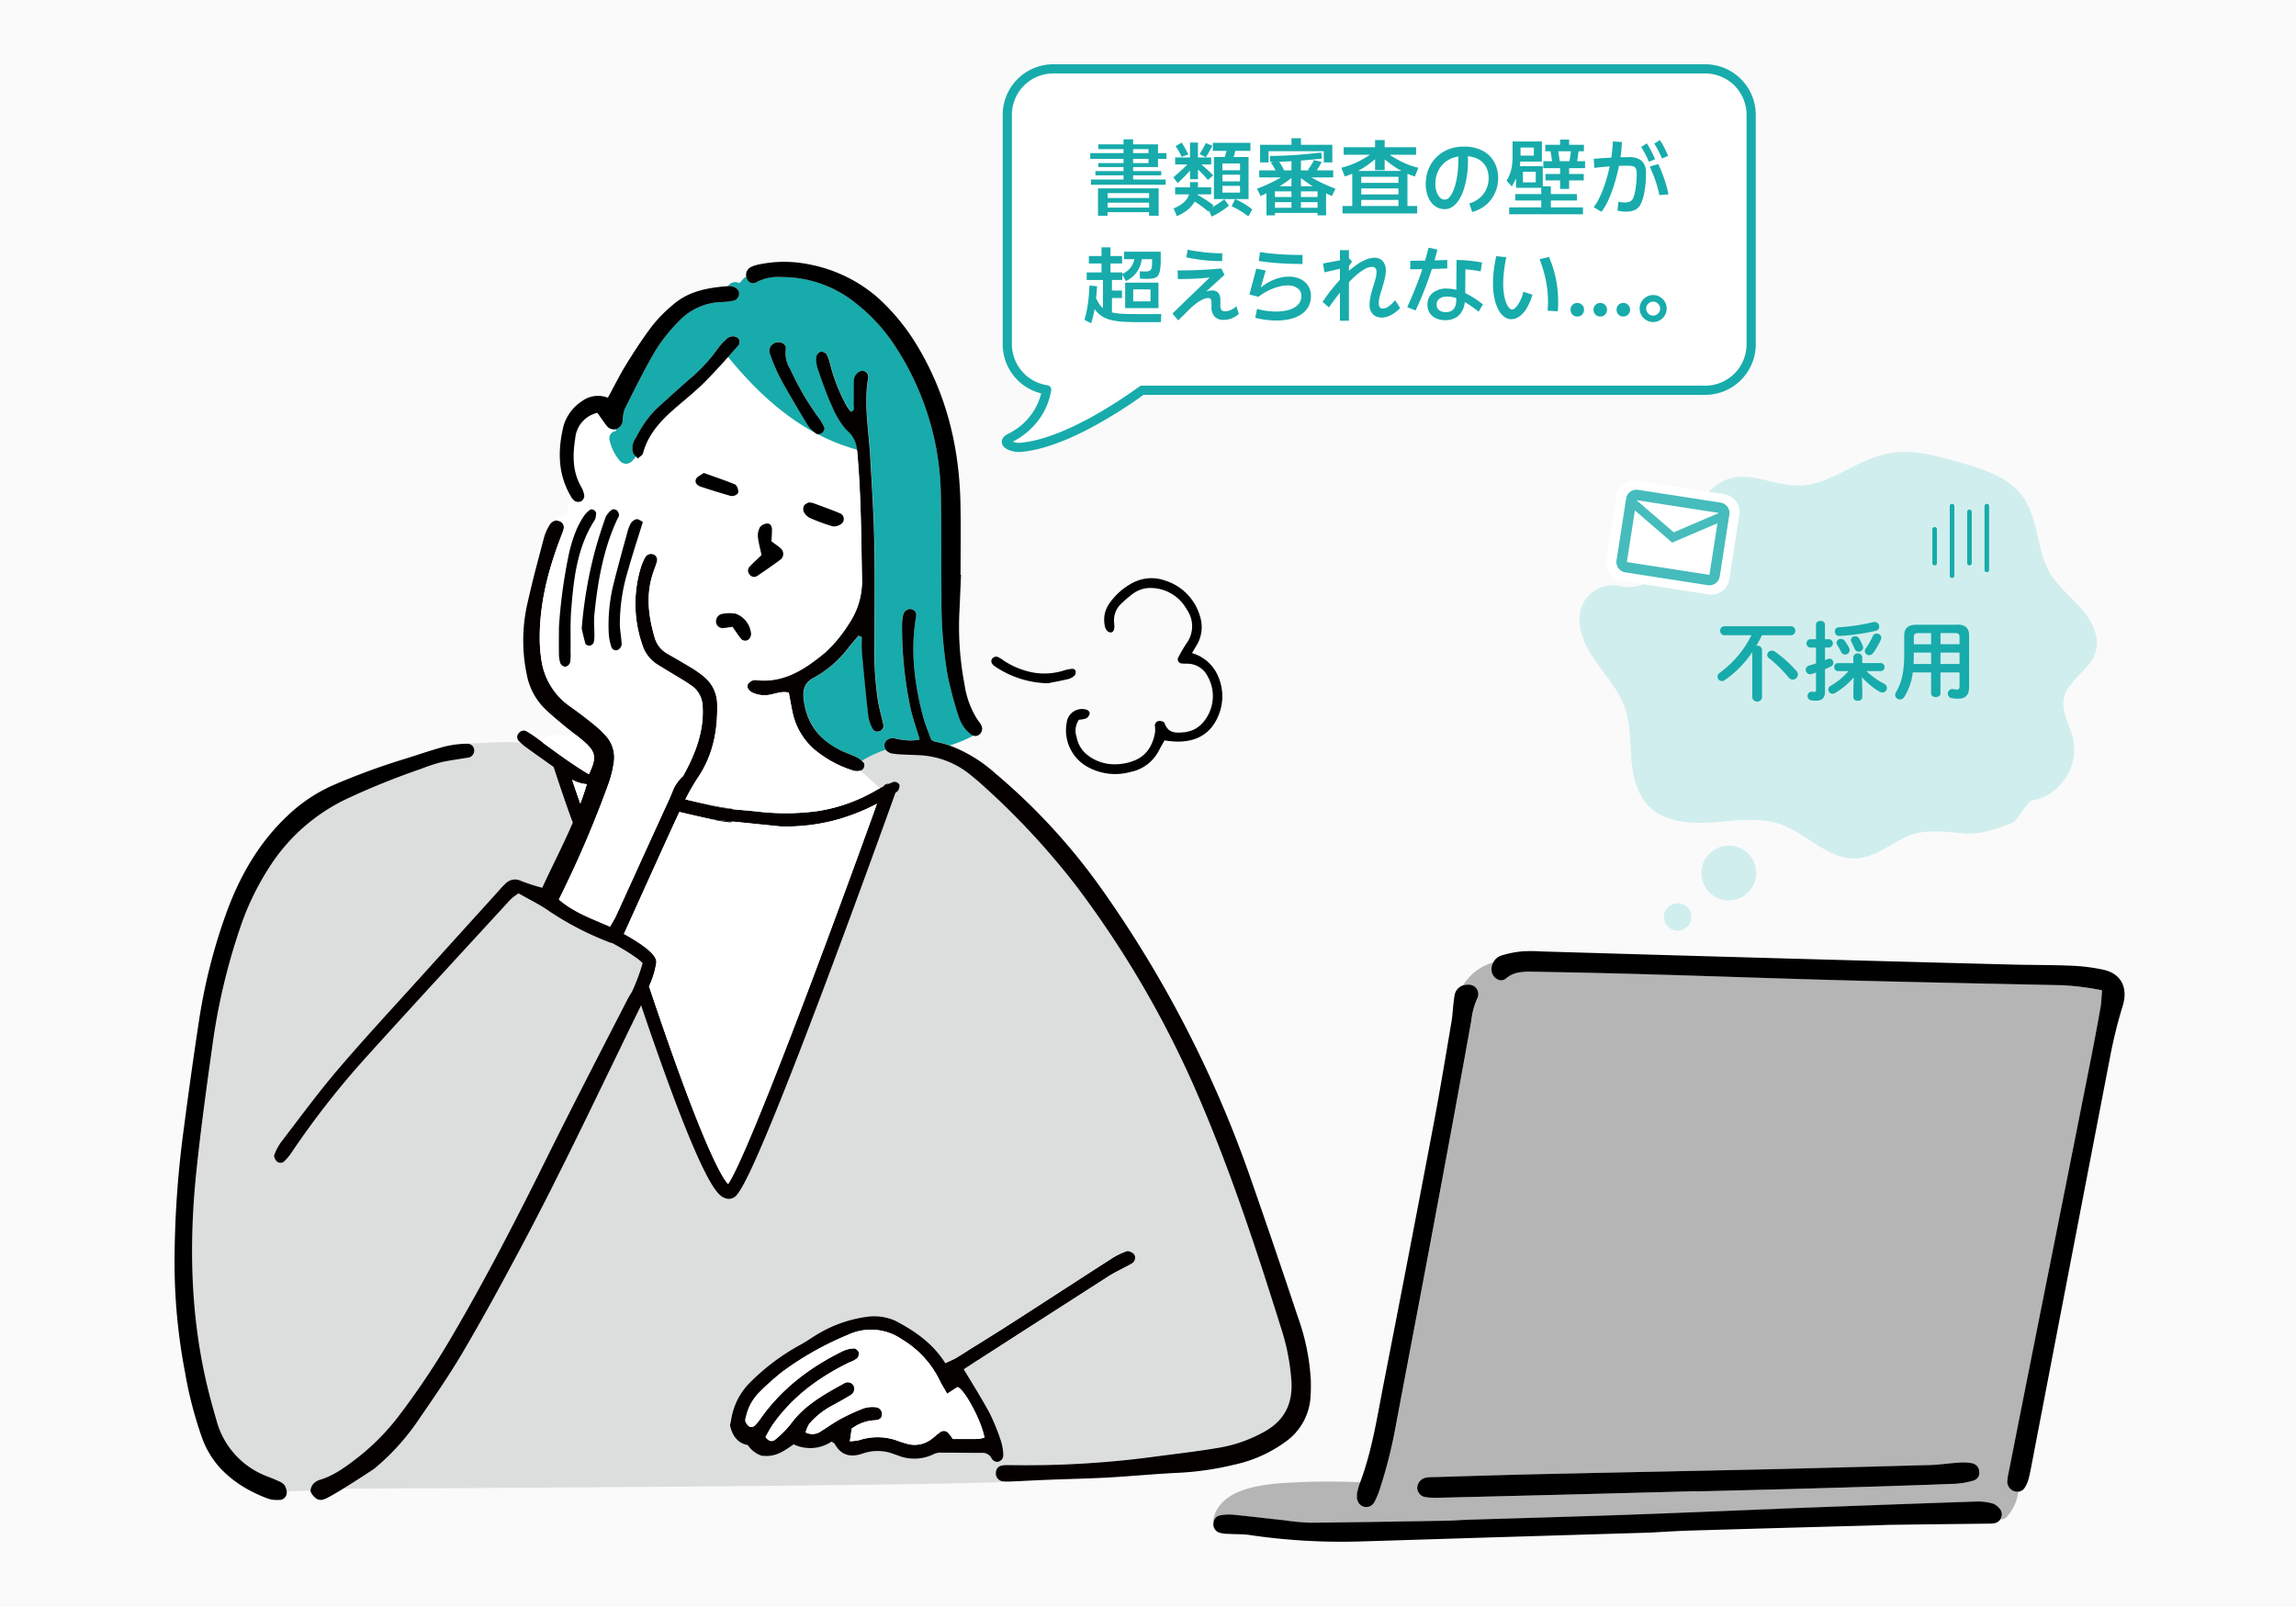 <svg xmlns="http://www.w3.org/2000/svg" width="500" height="350" viewBox="0 0 500 350"><g transform="translate(8451 -1653)"><path d="M0,0H500V350H0Z" transform="translate(-8451 1653)" fill="#fafafa"/><g transform="translate(-8413 1667)"><path d="M333.36,1h-142a10,10,0,0,0-10,10V61a10,10,0,0,0,8.57,9.89,14.345,14.345,0,0,1-7.97,10.49c-2.21,1.15.72,2.18,2.15,2.06,9.46-.73,21.67-8.88,26.59-12.44H333.35a10,10,0,0,0,10-10V11a10,10,0,0,0-10-10Z" fill="#fff"/><path d="M191.36,0h142A11.013,11.013,0,0,1,344.35,11V61a11.012,11.012,0,0,1-11,11H211.023a102.367,102.367,0,0,1-11.447,7.165c-5.976,3.171-11.153,4.945-15.387,5.272-.1.008-.21.013-.321.013-1.046,0-3.319-.458-3.665-1.873-.114-.467-.1-1.359,1.294-2.083a13.372,13.372,0,0,0,7.247-8.816A11,11,0,0,1,180.36,61V11A11.012,11.012,0,0,1,191.36,0ZM333.35,70a9.01,9.01,0,0,0,9-9V11a9.01,9.01,0,0,0-9-9H191.36a9.01,9.01,0,0,0-9,9V61a9.042,9.042,0,0,0,7.713,8.9,1,1,0,0,1,.843,1.159,14.942,14.942,0,0,1-2.165,5.595,16.233,16.233,0,0,1-6.2,5.547,4,4,0,0,0,1.32.249c.057,0,.11,0,.158-.006h.007c9.241-.713,21.317-8.807,26.081-12.253A1,1,0,0,1,210.7,70Z" fill="#18abab"/><path d="M174.97,142.88c.13.18.27.36.41.53.02.02.04.05.06.07A1.844,1.844,0,0,0,174.97,142.88Z" fill="#18abab"/><path d="M170.49,288.11c-.59.38-1.19.78-2.22,1.45-.68-1.21-1.22-2.03-1.63-2.9a21.268,21.268,0,0,0-8.26-8.97,11.823,11.823,0,0,0-11.76-.95,67.071,67.071,0,0,0-14.34,8.1,54.724,54.724,0,0,0-5.01,4.5,10.761,10.761,0,0,0-2.81,5.22,1.88,1.88,0,0,0-.11,1.08,2.454,2.454,0,0,0,.91,1.1,1.115,1.115,0,0,0,1.03-.18,10.23,10.23,0,0,0,1.42-1.72c4.61-6.49,10.76-11.1,17.83-14.58a6.389,6.389,0,0,1,2.48-.58c.35-.02.91.51,1.01.89a1.559,1.559,0,0,1-.41,1.3,6.443,6.443,0,0,1-1.63.84c-6.62,3.23-12.42,7.48-16.71,13.57a28.877,28.877,0,0,0-1.56,2.7c.73,1.05,1.54,1.04,2.13.53a21.683,21.683,0,0,0,3.4-3.44c3-4.08,7.28-6.41,11.55-8.77a1.489,1.489,0,0,1,2.03.37,1.6,1.6,0,0,1-.7,2.24c-1.16.74-2.37,1.38-3.58,2.05a17.585,17.585,0,0,0-5.3,4.12,7.486,7.486,0,0,0-.81,1.89,3.225,3.225,0,0,0,3.4-.29c1.39-.85,2.7-1.83,4.13-2.59a42.661,42.661,0,0,1,5.09-2.35,6.358,6.358,0,0,1,2.58-.26,1.48,1.48,0,0,1,1.43,1.45c.06.75-.39,1.32-1.4,1.39a9.1,9.1,0,0,0-5.19,1.83c-.13.88-.25,1.69-.4,2.76a12.038,12.038,0,0,0,2.08-.26,12.726,12.726,0,0,1,8.46.2c.58.22,1.19.39,1.79.57a6.045,6.045,0,0,0,5.35-.92c.71-.49,1.32-1.15,2.06-1.62a1.27,1.27,0,0,1,1.71.23c.39.46.74.96,1,1.3,1.95,0,3.7.03,5.44-.01a6.458,6.458,0,0,0,1.41-.3c-.59-3.56-4.45-10.74-5.88-10.99Z" fill="none"/><path d="M170.49,288.11c-.59.38-1.19.78-2.22,1.45-.68-1.21-1.22-2.03-1.63-2.9a21.268,21.268,0,0,0-8.26-8.97,11.823,11.823,0,0,0-11.76-.95,67.071,67.071,0,0,0-14.34,8.1,54.724,54.724,0,0,0-5.01,4.5,10.761,10.761,0,0,0-2.81,5.22,1.88,1.88,0,0,0-.11,1.08,2.454,2.454,0,0,0,.91,1.1,1.115,1.115,0,0,0,1.03-.18,10.23,10.23,0,0,0,1.42-1.72c4.61-6.49,10.76-11.1,17.83-14.58a6.389,6.389,0,0,1,2.48-.58c.35-.02.91.51,1.01.89a1.559,1.559,0,0,1-.41,1.3,6.443,6.443,0,0,1-1.63.84c-6.62,3.23-12.42,7.48-16.71,13.57a28.877,28.877,0,0,0-1.56,2.7c.73,1.05,1.54,1.04,2.13.53a21.683,21.683,0,0,0,3.4-3.44c3-4.08,7.28-6.41,11.55-8.77a1.489,1.489,0,0,1,2.03.37,1.6,1.6,0,0,1-.7,2.24c-1.16.74-2.37,1.38-3.58,2.05a17.585,17.585,0,0,0-5.3,4.12,7.486,7.486,0,0,0-.81,1.89,3.225,3.225,0,0,0,3.4-.29c1.39-.85,2.7-1.83,4.13-2.59a42.661,42.661,0,0,1,5.09-2.35,6.358,6.358,0,0,1,2.58-.26,1.48,1.48,0,0,1,1.43,1.45c.06.75-.39,1.32-1.4,1.39a9.1,9.1,0,0,0-5.19,1.83c-.13.88-.25,1.69-.4,2.76a12.038,12.038,0,0,0,2.08-.26,12.726,12.726,0,0,1,8.46.2c.58.22,1.19.39,1.79.57a6.045,6.045,0,0,0,5.35-.92c.71-.49,1.32-1.15,2.06-1.62a1.27,1.27,0,0,1,1.71.23c.39.46.74.96,1,1.3,1.95,0,3.7.03,5.44-.01a6.458,6.458,0,0,0,1.41-.3c-.59-3.56-4.45-10.74-5.88-10.99Z" fill="none"/><path d="M170.49,288.11c-.59.38-1.19.78-2.22,1.45-.68-1.21-1.22-2.03-1.63-2.9a21.268,21.268,0,0,0-8.26-8.97,11.823,11.823,0,0,0-11.76-.95,67.071,67.071,0,0,0-14.34,8.1,54.724,54.724,0,0,0-5.01,4.5,10.761,10.761,0,0,0-2.81,5.22,1.88,1.88,0,0,0-.11,1.08,2.454,2.454,0,0,0,.91,1.1,1.115,1.115,0,0,0,1.03-.18,10.23,10.23,0,0,0,1.42-1.72c4.61-6.49,10.76-11.1,17.83-14.58a6.389,6.389,0,0,1,2.48-.58c.35-.02.91.51,1.01.89a1.559,1.559,0,0,1-.41,1.3,6.443,6.443,0,0,1-1.63.84c-6.62,3.23-12.42,7.48-16.71,13.57a28.877,28.877,0,0,0-1.56,2.7c.73,1.05,1.54,1.04,2.13.53a21.683,21.683,0,0,0,3.4-3.44c3-4.08,7.28-6.41,11.55-8.77a1.489,1.489,0,0,1,2.03.37,1.6,1.6,0,0,1-.7,2.24c-1.16.74-2.37,1.38-3.58,2.05a17.585,17.585,0,0,0-5.3,4.12,7.486,7.486,0,0,0-.81,1.89,3.225,3.225,0,0,0,3.4-.29c1.39-.85,2.7-1.83,4.13-2.59a42.661,42.661,0,0,1,5.09-2.35,6.358,6.358,0,0,1,2.58-.26,1.48,1.48,0,0,1,1.43,1.45c.06.75-.39,1.32-1.4,1.39a9.1,9.1,0,0,0-5.19,1.83c-.13.88-.25,1.69-.4,2.76a12.038,12.038,0,0,0,2.08-.26,12.726,12.726,0,0,1,8.46.2c.58.22,1.19.39,1.79.57a6.045,6.045,0,0,0,5.35-.92c.71-.49,1.32-1.15,2.06-1.62a1.27,1.27,0,0,1,1.71.23c.39.46.74.96,1,1.3,1.95,0,3.7.03,5.44-.01a6.458,6.458,0,0,0,1.41-.3c-.59-3.56-4.45-10.74-5.88-10.99Z" fill="none"/><path d="M172.72,280.23q2.13-1.32,4.26-2.65Q174.85,278.915,172.72,280.23Z" fill="none"/><path d="M174.89,282.24l.87-.57-.87.57Z" fill="none"/><path d="M207.38,258.54a15.854,15.854,0,0,0-3.33,1.64c-7.17,4.6-14.29,9.25-21.45,13.85-1.86,1.2-3.74,2.38-5.61,3.55q-2.13,1.335-4.26,2.65a.144.144,0,0,0-.03.02l2.19,2,.87-.57q13.74-8.835,27.48-17.66c1.68-1.07,3.52-1.89,5.26-2.88a1.435,1.435,0,0,0,.45-1.97c-.38-.37-1.15-.77-1.57-.62Z" fill="#040000"/><path d="M176.98,277.58q2.82-1.755,5.61-3.55C180.73,275.23,178.85,276.4,176.98,277.58Z" fill="#040000"/><path d="M199.42,20.61V19.35h16.6v1.26Zm.16,5.63V25.09h16.27v1.15Zm.97-2.05v-.92h14.33v.92Zm.56,8.8V27.03h13.21v5.96h-2.09v-.77h-9.04v.77H201.1Zm.07-10.61v-.86h10.93V18.48H201.18V17.44h13v4.95h-13Zm2.02,6.74h9.04V28.06H203.2Zm0,2.09h9.04V30.15H203.2Zm3.47-5.9V16.35h2.09v8.96h-2.09Z" fill="#18abab"/><path d="M218.46,25.88l-.94-1.26q1.155-.975,2.16-1.92a14.989,14.989,0,0,0,1.76-1.94l.76,1.1c-.54.7-1.11,1.37-1.71,2.02s-1.28,1.32-2.03,1.99Zm-.18,7.19-.7-1.69a7.877,7.877,0,0,0,1.48-.75,5.252,5.252,0,0,0,1.12-.95,3.851,3.851,0,0,0,.97-2.6V25.66h1.73v1.42a5.864,5.864,0,0,1-.32,1.95,5.744,5.744,0,0,1-.94,1.67,6.993,6.993,0,0,1-1.46,1.35,9.466,9.466,0,0,1-1.89,1.03Zm7.48-12.78v1.53h-7.85V20.29Zm0,6.51v1.53h-7.85V26.8Zm-4.98-7.14-1.44.49c-.18-.38-.38-.77-.59-1.15a12.361,12.361,0,0,0-.74-1.15l1.31-.79a18.108,18.108,0,0,1,1.46,2.61Zm2.1,5.36h-1.73V17.05h1.73Zm3.39,5.72-1.13,1.35a23.006,23.006,0,0,0-1.83-1.44,20.5,20.5,0,0,0-1.88-1.19l.72-1.42c.66.38,1.33.79,2.02,1.21a23.225,23.225,0,0,1,2.1,1.48Zm-.07-6.55-1.15,1.01c-.46-.55-.95-1.1-1.49-1.64s-1.12-1.07-1.75-1.6l.7-1.13c.64.55,1.27,1.11,1.91,1.67s1.23,1.12,1.78,1.7Zm-1.62-3.94-1.35-.7c.25-.4.5-.79.73-1.19s.45-.8.64-1.21l1.4.58c-.19.42-.41.84-.64,1.26s-.5.84-.78,1.26Zm1.27,12.92-.7-1.6c.65-.32,1.26-.67,1.84-1.03a15.122,15.122,0,0,0,1.62-1.15l1.03,1.4a21.4,21.4,0,0,1-1.76,1.27,17.59,17.59,0,0,1-2.02,1.11Zm.27-14.32V17.1h8.19v1.75Zm.24,1.35h7.54v9.16h-7.54Zm.74,3.85v-.97h5.98v.97Zm0,2.43v-.97h5.98v.97Zm1.11-4.88v6.35h3.83V21.6Zm2.11-.45-1.73-.63c.17-.47.31-.92.43-1.36a13.129,13.129,0,0,0,.29-1.29l1.82.4c-.08.47-.2.94-.33,1.42s-.3.97-.48,1.46Zm4.39,10.48-.86,1.49a20.963,20.963,0,0,0-1.75-1.2,18.685,18.685,0,0,0-1.89-1l.77-1.57a20.476,20.476,0,0,1,1.98,1.04,14.721,14.721,0,0,1,1.75,1.22Z" fill="#18abab"/><path d="M236.51,28.69l-.76-1.6c.88-.32,1.74-.68,2.59-1.08s1.67-.82,2.45-1.27a21.626,21.626,0,0,0,2.12-1.38l.92.92a25.348,25.348,0,0,1-3.47,2.46,34.825,34.825,0,0,1-3.86,1.95Zm15.82-5.58v1.53H236.22V23.11Zm-2.05-1.73V18.93H238.26v2.45h-1.85V17.53h15.73v3.85h-1.85Zm.49,11.52h-1.85V27.68h-9.27V32.9H237.8V26.56h12.98V32.9ZM238.58,21.26v-1.3c1.74-.01,3.53-.08,5.37-.2s3.77-.3,5.77-.54l.14,1.31c-1.87.22-3.75.39-5.62.52s-3.76.2-5.66.2Zm11.25,7.65v1.12H238.72V28.91Zm0,2.34v1.13H238.72V31.25h11.11Zm-8.14-8.06-1.66.32c-.22-.4-.43-.76-.63-1.1s-.41-.66-.63-.97l1.53-.58q.375.51.72,1.08c.23.38.45.8.67,1.24Zm3.62-4.36h-2.07V16.11h2.07Zm0,13.01h-2.07V20.37h2.07Zm6.73-3.15a36.646,36.646,0,0,1-3.86-1.95,24.367,24.367,0,0,1-3.48-2.46l.94-.92a22.9,22.9,0,0,0,2.12,1.38c.77.45,1.59.87,2.46,1.27s1.73.76,2.59,1.08l-.76,1.6Zm-3.67-5.04-1.53-.67a13.144,13.144,0,0,0,.74-1.09c.22-.35.41-.69.58-1.02l1.66.4a19.112,19.112,0,0,1-1.44,2.38Z" fill="#18abab"/><path d="M254.86,24.44l-.76-1.91a16.875,16.875,0,0,0,2.98-1.01,19.622,19.622,0,0,0,2.72-1.47,15.751,15.751,0,0,0,2.22-1.7l1.15.79a26.277,26.277,0,0,1-4.08,3.29,16.484,16.484,0,0,1-4.24,2Zm-.49,8.05V30.87h16.24v1.62H254.37Zm.24-12.78V18.07h15.77v1.64ZM268.5,31.57h-1.96V24.51h-8.1v6.86h-1.96V23.22H268.5v8.35Zm-11.25-4.53V25.83h10.48v1.21Zm0,2.5V28.35h10.48v1.19Zm4.2-6.48V16.51h2.09v6.55h-2.09Zm8.67,1.38a16.484,16.484,0,0,1-4.24-2,27.374,27.374,0,0,1-4.08-3.29l1.15-.79a16.17,16.17,0,0,0,2.22,1.7,20.245,20.245,0,0,0,2.73,1.47,16.52,16.52,0,0,0,2.97,1.01l-.76,1.91Z" fill="#18abab"/><path d="M282.6,32.17l-.63-1.87a5.9,5.9,0,0,0,2.25-1.18,5.6,5.6,0,0,0,1.45-1.9,5.659,5.659,0,0,0,.51-2.41,5.066,5.066,0,0,0-.61-2.55,4.227,4.227,0,0,0-1.8-1.67,6.413,6.413,0,0,0-2.92-.59,6.95,6.95,0,0,0-2.72.49,5.513,5.513,0,0,0-3.15,3.27,6.531,6.531,0,0,0-.4,2.29,5.06,5.06,0,0,0,.28,1.75,3.319,3.319,0,0,0,.73,1.23,1.4,1.4,0,0,0,1.01.45,1.347,1.347,0,0,0,.99-.47,4.408,4.408,0,0,0,.81-1.28,11,11,0,0,0,.62-1.84,17.589,17.589,0,0,0,.4-2.2c.09-.77.14-1.55.16-2.32a15.924,15.924,0,0,0-.08-2.21l2.09-.18a23.778,23.778,0,0,1,.08,2.82,20.532,20.532,0,0,1-.28,2.85,17.834,17.834,0,0,1-.65,2.66,9.949,9.949,0,0,1-1.01,2.2A5.105,5.105,0,0,1,278.35,31a2.957,2.957,0,0,1-1.75.55,3.482,3.482,0,0,1-2.1-.67,4.409,4.409,0,0,1-1.47-1.92,7.315,7.315,0,0,1-.54-2.92,8.724,8.724,0,0,1,.36-2.52,7.772,7.772,0,0,1,2.79-4,7.69,7.69,0,0,1,2.32-1.18,9.458,9.458,0,0,1,2.88-.41,8.555,8.555,0,0,1,3.95.86,6.21,6.21,0,0,1,2.56,2.41,7.022,7.022,0,0,1,.9,3.6,7.384,7.384,0,0,1-.41,2.51,7.88,7.88,0,0,1-1.13,2.15,7.1,7.1,0,0,1-1.78,1.67,7.8,7.8,0,0,1-2.35,1.04Z" fill="#18abab"/><path d="M292.38,21.19v-1.3h3.65V18.13h-2.9v1.85a13.189,13.189,0,0,1-.18,2.26,11.029,11.029,0,0,1-.59,2.08,19.862,19.862,0,0,1-1.12,2.3l-1.15-1.26a8.173,8.173,0,0,0,.78-1.65,8.338,8.338,0,0,0,.4-1.69,15.349,15.349,0,0,0,.12-2.04V16.81h6.39v4.37h-5.4Zm-1.72,11.48V31.16h16.06v1.51Zm1.31-3v-1.4H305.4v1.4ZM293,26.91V25.72h3.44V23.4h-2.79v3.51h-1.51V22.19h5.83v4.72H293Zm4.64,5.06V26.59h2.09v5.38h-2.09Zm9.54-10.86v1.51h-9.09V21.11Zm-.25-3.58v1.42h-8.41V17.53Zm-.04,6.36v1.4h-8.33v-1.4Zm-5.13-1.95-1.64.14c-.07-.62-.16-1.24-.25-1.86s-.21-1.23-.32-1.84l1.62-.27c.13.64.25,1.27.34,1.91s.18,1.28.25,1.93Zm1.95-3.79h-1.96V16.4h1.96Zm0,9h-1.96V22.43h1.96Zm1.54-5.01-1.62-.25c.12-.61.23-1.23.32-1.84s.18-1.24.25-1.86l1.64.14c-.07.64-.16,1.27-.25,1.91s-.21,1.27-.34,1.91Z" fill="#18abab"/><path d="M310.74,32.11l-1.69-.99a10.039,10.039,0,0,0,1.19-1.92,22.987,22.987,0,0,0,1.12-2.69c.35-1,.66-2.05.93-3.16s.49-2.22.65-3.34a31.255,31.255,0,0,0,.3-3.2l1.96.11a26.585,26.585,0,0,1-.28,3.15c-.16,1.13-.38,2.27-.66,3.43s-.59,2.28-.95,3.37a25.328,25.328,0,0,1-1.19,2.98,12.152,12.152,0,0,1-1.37,2.27Zm5.37-.02a7.634,7.634,0,0,1-1.14-.08,5.266,5.266,0,0,1-.73-.15l.2-1.93c.24.05.47.09.7.12a5.121,5.121,0,0,0,.67.04,2.708,2.708,0,0,0,1.2-.22,1.5,1.5,0,0,0,.69-.83,8.63,8.63,0,0,0,.45-1.76c.08-.5.15-1.04.2-1.61s.07-1.2.07-1.9a2.417,2.417,0,0,0-.18-1.05.944.944,0,0,0-.6-.5,3.982,3.982,0,0,0-1.16-.13q-1.1,0-2.31.06c-.81.04-1.64.1-2.48.16s-1.67.15-2.5.26l-.13-1.98c.41-.04.92-.07,1.53-.12s1.27-.08,1.97-.12,1.4-.07,2.1-.09,1.34-.04,1.94-.04a4.371,4.371,0,0,1,2.92.81,3.506,3.506,0,0,1,.92,2.74c0,.72-.02,1.38-.07,1.97s-.11,1.14-.2,1.63a11.062,11.062,0,0,1-.76,2.85,2.93,2.93,0,0,1-1.25,1.45,4.3,4.3,0,0,1-2.04.41Zm4.98-10.85c-.29-.66-.57-1.25-.84-1.76s-.55-1.01-.85-1.48l1.22-.77a15.328,15.328,0,0,1,.99,1.7q.435.87.81,1.74l-1.33.58Zm2.25,7.25a17.136,17.136,0,0,0-.45-1.94q-.3-1.05-.72-2.13c-.28-.72-.58-1.44-.9-2.13l1.84-.56c.3.6.59,1.28.88,2.03s.55,1.53.79,2.31a20.094,20.094,0,0,1,.56,2.26l-2,.16Zm.6-7.97q-.435-.99-.84-1.77c-.27-.52-.55-1.01-.85-1.47l1.22-.77a15.328,15.328,0,0,1,.99,1.7c.29.58.56,1.15.81,1.72Z" fill="#18abab"/><path d="M199.62,56.41l-1.46-.74a23.9,23.9,0,0,0,.76-3.56c.17-1.23.28-2.54.34-3.91l1.64.13c-.07,1.45-.2,2.85-.4,4.2a24.089,24.089,0,0,1-.88,3.88Zm-.97-9.43V45.34h7.76v1.64Zm.47-3.6V41.76h7.24v1.62Zm10.72,12.78c-1.28,0-2.42-.03-3.4-.1a15.055,15.055,0,0,1-2.6-.39,6.2,6.2,0,0,1-1.97-.86,5.746,5.746,0,0,1-1.49-1.5,11.325,11.325,0,0,1-1.19-2.29l1.31-.58a7.9,7.9,0,0,0,.97,1.89,4.107,4.107,0,0,0,1.27,1.16,5.6,5.6,0,0,0,1.73.62,14.851,14.851,0,0,0,2.33.25c.89.03,1.92.05,3.1.05h4.99l-.07,1.75h-4.97Zm-6.01-10.08h-1.96V39.87h1.96Zm-1.64,0h1.96v8.33h-1.96Zm1.16,4.82V49.28h2.99V50.9Zm5.86-9.39,1.53-.02a7.94,7.94,0,0,1-.2,1.55,6.687,6.687,0,0,1-.58,1.58,5.659,5.659,0,0,1-1.08,1.44,6.182,6.182,0,0,1-1.7,1.15l-.83-1.51a5.442,5.442,0,0,0,1.33-.85,4.328,4.328,0,0,0,.83-1.02,4.794,4.794,0,0,0,.46-1.13,11.936,11.936,0,0,0,.24-1.19Zm1.03,5.16-.04-1.58a5.724,5.724,0,0,1,.67.03,5.473,5.473,0,0,0,.81,0,1.529,1.529,0,0,0,.67-.17.853.853,0,0,0,.39-.45,2.935,2.935,0,0,0,.13-.79q.03-.51.03-1.26h-6.1V40.81h7.97v2.05a12.645,12.645,0,0,1-.11,1.72,3.816,3.816,0,0,1-.37,1.27,1.365,1.365,0,0,1-.81.68,3.514,3.514,0,0,1-1.01.18c-.4.02-.79.03-1.19.02s-.74-.03-1.03-.05Zm-2.25,6.43V51.64h4.55V49.03h-3.76V53.1h-1.75V47.56h7.25V53.1h-6.3Z" fill="#18abab"/><path d="M218.58,55.78l-1.26-1.49,8.12-7.85c-1.21.13-2.39.22-3.53.27s-2.27.07-3.4.07l-.07-1.89c1.18,0,2.29-.01,3.33-.04s2.07-.08,3.08-.14,2.05-.15,3.13-.24l.68,1.4-5.47,4.95.09.32Zm9.92-.12a2.6,2.6,0,0,1-2.01-.72,3.043,3.043,0,0,1-.66-2.12v-.83a1.863,1.863,0,0,0-.14-.79.662.662,0,0,0-.65-.29,2.642,2.642,0,0,0-1.12.31,8.45,8.45,0,0,0-1.47.91,17.935,17.935,0,0,0-1.75,1.52l-.68-1.12a9.537,9.537,0,0,1,1.45-1.31,13.025,13.025,0,0,1,1.62-1.04,8.988,8.988,0,0,1,1.57-.68,4.409,4.409,0,0,1,1.32-.24,1.743,1.743,0,0,1,1.05.28,1.594,1.594,0,0,1,.56.74,2.956,2.956,0,0,1,.17,1v1.24a1.794,1.794,0,0,0,.21.94.9.9,0,0,0,.84.34,3.091,3.091,0,0,0,1.28-.32,4.367,4.367,0,0,0,1.17-.79l.5,1.71a5.446,5.446,0,0,1-1.57.96,4.605,4.605,0,0,1-1.69.31Zm-.34-12.82c-.53.02-1.11.02-1.75,0s-1.3-.08-2-.15-1.39-.16-2.09-.27-1.36-.23-1.98-.36l.29-1.67c.61.12,1.25.23,1.93.33s1.34.19,2.01.26,1.3.12,1.92.15,1.17.04,1.67.03v1.69Z" fill="#18abab"/><path d="M239.89,55.8a17.818,17.818,0,0,1-4.53-.59l.38-1.93a15.752,15.752,0,0,0,4.14.57,9.8,9.8,0,0,0,2.83-.37,4.406,4.406,0,0,0,1.96-1.12,2.62,2.62,0,0,0,.72-1.89,1.952,1.952,0,0,0-.81-1.69,3.579,3.579,0,0,0-2.21-.61,7.456,7.456,0,0,0-1.95.28,12.7,12.7,0,0,0-2.17.82,13.053,13.053,0,0,0-2.2,1.37l-1.96-.49,1.49-5.65,2.05.43-1.24,4.27-.27-.2a11.71,11.71,0,0,1,2.21-1.57,9.861,9.861,0,0,1,2.2-.89,8.363,8.363,0,0,1,2.11-.29,5.776,5.776,0,0,1,2.53.52,3.943,3.943,0,0,1,2.31,3.71,4.626,4.626,0,0,1-.58,2.37,4.9,4.9,0,0,1-1.6,1.67,7.423,7.423,0,0,1-2.4.98,13.482,13.482,0,0,1-3,.31Zm5.76-12.31c-1.63,0-3.25-.05-4.87-.15s-3.17-.27-4.67-.5l.29-1.94c1.45.23,2.96.39,4.52.49s3.14.14,4.73.14Z" fill="#18abab"/><path d="M262.91,55.15a2.511,2.511,0,0,1-1.99-.77,2.951,2.951,0,0,1-.67-2.02,7.762,7.762,0,0,1,.15-1.49c.1-.52.23-1.03.38-1.56s.3-1.03.45-1.51.28-.94.38-1.37a5.107,5.107,0,0,0,.15-1.14,1.3,1.3,0,0,0-.26-.91.951.951,0,0,0-.69-.26,3.3,3.3,0,0,0-1.56.46,10.56,10.56,0,0,0-1.82,1.28,22.08,22.08,0,0,0-1.97,1.93c-.67.74-1.35,1.54-2.03,2.41s-1.36,1.79-2.02,2.75l-1.39-1.19a37.28,37.28,0,0,1,2.29-3.11c.8-.97,1.59-1.86,2.38-2.65a20.613,20.613,0,0,1,2.37-2.06,11.517,11.517,0,0,1,2.24-1.33,5.046,5.046,0,0,1,2.01-.47,2.328,2.328,0,0,1,1.81.72,3,3,0,0,1,.66,2.09,7.189,7.189,0,0,1-.15,1.4c-.1.5-.23,1.01-.38,1.53s-.3,1.03-.46,1.53-.29.98-.39,1.42a5.446,5.446,0,0,0-.15,1.19,1.546,1.546,0,0,0,.21.88.756.756,0,0,0,.66.31,2.425,2.425,0,0,0,1.22-.44,6.446,6.446,0,0,0,1.47-1.4l1.1,1.73a7.553,7.553,0,0,1-1.98,1.51,4.374,4.374,0,0,1-2,.56Zm-12.48-9.84-.32-1.93,5.74-1.06.58.65-.77,1.15-.2.04-5.02,1.15Zm3.37,10.54V40.48h1.96V55.85Z" fill="#18abab"/><path d="M270.27,53.62l-1.82-.72c1.07-2.34,1.98-4.57,2.75-6.71s1.39-4.21,1.9-6.25l1.93.43a69.392,69.392,0,0,1-2.05,6.69q-1.2,3.315-2.7,6.56Zm6.9-11v1.85c-1.34.05-2.69.09-4.04.12s-2.69.05-4.02.06V42.8q1.995-.015,4.02-.06C274.48,42.71,275.83,42.67,277.17,42.62Zm7.77,9.65L284,53.89a26.381,26.381,0,0,0-2.53-1.82,11.668,11.668,0,0,0-2.25-1.11,6.343,6.343,0,0,0-2.11-.37,2.683,2.683,0,0,0-1.66.47,1.539,1.539,0,0,0-.59,1.3,1.367,1.367,0,0,0,.57,1.22,2.39,2.39,0,0,0,1.38.4,2.467,2.467,0,0,0,1.31-.3,1.78,1.78,0,0,0,.68-.74,2.991,2.991,0,0,0,.28-.95,8.236,8.236,0,0,0,.06-.96l.05-8.41c.98.01,1.93.07,2.84.16s1.82.23,2.72.4l-.31,1.94c-.56-.12-1.12-.22-1.67-.29s-1.1-.13-1.65-.16l-.04,5.94a8.164,8.164,0,0,1-.24,2.02,4.553,4.553,0,0,1-.77,1.63,3.6,3.6,0,0,1-1.35,1.08,4.7,4.7,0,0,1-2.02.39,4.639,4.639,0,0,1-1.98-.4,3.178,3.178,0,0,1-1.36-1.14,3.228,3.228,0,0,1-.5-1.83,3.155,3.155,0,0,1,1.13-2.56,4.608,4.608,0,0,1,3.04-.95,8.564,8.564,0,0,1,2.69.44,13.645,13.645,0,0,1,2.62,1.21,22.6,22.6,0,0,1,2.56,1.77Z" fill="#18abab"/><path d="M291.13,55.53a2.593,2.593,0,0,1-1.55-.53,4.583,4.583,0,0,1-1.27-1.55,9.233,9.233,0,0,1-.86-2.45,14.946,14.946,0,0,1-.32-3.2,26.906,26.906,0,0,1,.17-2.9,25.757,25.757,0,0,1,.55-3.11l2.18.23c-.23,1.09-.4,2.13-.51,3.11a24.179,24.179,0,0,0-.17,2.65,14.883,14.883,0,0,0,.17,2.33,8.707,8.707,0,0,0,.46,1.77,3.783,3.783,0,0,0,.63,1.13.956.956,0,0,0,.67.4,1.05,1.05,0,0,0,.72-.37,4.731,4.731,0,0,0,.73-.95,8.81,8.81,0,0,0,.62-1.27,6.684,6.684,0,0,0,.38-1.3l2,.68a13.209,13.209,0,0,1-1.18,2.78,6.115,6.115,0,0,1-1.56,1.86,3.007,3.007,0,0,1-1.85.67Zm10.12-1.73-2.23-.13a21.714,21.714,0,0,0,0-3.95,23.238,23.238,0,0,0-.63-3.76,28.633,28.633,0,0,0-1.12-3.5l2.05-.5a23.845,23.845,0,0,1,1.21,3.52,24.522,24.522,0,0,1,.69,3.97,25.318,25.318,0,0,1,.02,4.36Z" fill="#18abab"/><path d="M305.49,54.94a1.418,1.418,0,0,1-1.04-.42,1.462,1.462,0,0,1-.43-1.07,1.38,1.38,0,0,1,.43-1.05,1.5,1.5,0,0,1,2.08,0,1.425,1.425,0,0,1,.42,1.05,1.471,1.471,0,0,1-.42,1.07A1.418,1.418,0,0,1,305.49,54.94Zm5,0a1.418,1.418,0,0,1-1.04-.42,1.462,1.462,0,0,1-.43-1.07,1.38,1.38,0,0,1,.43-1.05,1.51,1.51,0,0,1,2.09,0,1.425,1.425,0,0,1,.42,1.05,1.471,1.471,0,0,1-.42,1.07A1.425,1.425,0,0,1,310.49,54.94Zm5.02,0a1.425,1.425,0,0,1-1.05-.42,1.455,1.455,0,0,1-.42-1.07,1.409,1.409,0,0,1,.42-1.05,1.425,1.425,0,0,1,1.05-.42,1.451,1.451,0,0,1,1.47,1.47,1.452,1.452,0,0,1-1.47,1.49Z" fill="#18abab"/><path d="M322.01,56.14a2.811,2.811,0,0,1-1.48-.4,2.99,2.99,0,0,1-1.06-1.06,2.879,2.879,0,0,1-.4-1.48,2.811,2.811,0,0,1,.4-1.48,2.99,2.99,0,0,1,1.06-1.06,2.879,2.879,0,0,1,1.48-.4,2.811,2.811,0,0,1,1.48.4,2.99,2.99,0,0,1,1.06,1.06,2.879,2.879,0,0,1,.4,1.48,2.811,2.811,0,0,1-.4,1.48,2.99,2.99,0,0,1-1.06,1.06A2.879,2.879,0,0,1,322.01,56.14Zm0-1.4a1.425,1.425,0,0,0,.76-.21,1.554,1.554,0,0,0,.55-.56,1.48,1.48,0,0,0,0-1.52,1.609,1.609,0,0,0-.55-.55,1.48,1.48,0,0,0-1.52,0,1.637,1.637,0,0,0-.56.55,1.48,1.48,0,0,0,0,1.52,1.581,1.581,0,0,0,.56.56A1.451,1.451,0,0,0,322.01,54.74Z" fill="#18abab"/><path d="M411.19,200.56c-15.64-.33-31.28-.64-46.92-1.05-14.39-.38-28.78-.91-43.17-1.32-8.44-.24-16.88-.41-25.33-.58a13.47,13.47,0,0,0-3.37.24,5.821,5.821,0,0,0-2.47,1.26,1.261,1.261,0,0,1-.32.21,1.588,1.588,0,0,1-1.19.08,2.379,2.379,0,0,1-1.61-2.22,3.125,3.125,0,0,1,.37-1.56,11.153,11.153,0,0,0-6.47,4.83,1.983,1.983,0,0,0-.11.2,3.335,3.335,0,0,1,1.07-.16,2.064,2.064,0,0,1,2.28,2.31,2.546,2.546,0,0,1-.25.75,15.443,15.443,0,0,0-1.26,4.78q-3.81,21-7.72,41.99c-2.89,15.49-5.87,30.95-8.76,46.43a103.8,103.8,0,0,1-3.3,13.16c-.09.3-.19.6-.29.89a14.886,14.886,0,0,1-.85,2.02c-.11.2-.22.4-.34.6a1.973,1.973,0,0,1-3.5-.57,2.438,2.438,0,0,1-.11-.55c-.02-.27,0-.55,0-1a15.563,15.563,0,0,1,.49-1.84c.08-.21.16-.41.23-.63a157.647,157.647,0,0,0-17.79.23c-5.08.48-12.48,1.59-14.16,7.34a1.968,1.968,0,0,0-.02,1.1,1.746,1.746,0,0,1,1.39-1.42,10.313,10.313,0,0,1,2.88-.15c.16.02.33.03.49.05,3.55.35,7.09.79,10.63,1.16a49.272,49.272,0,0,0,5.78.53c9.97-.09,19.92-.27,29.89-.44,1.38-.02,2.77-.16,4.15-.2,11.34-.35,22.69-.66,34.03-1.06,11.2-.39,22.4-.88,33.6-1.32.97-.04,1.94-.1,2.91-.13,13.41-.5,26.83-1.01,40.24-1.46a12.071,12.071,0,0,1,2.24.12,11.231,11.231,0,0,1,1.42.32,3.909,3.909,0,0,1,1.82,1.54,1.739,1.739,0,0,1-.11,1.89,1.73,1.73,0,0,0,1.34-.57,10.127,10.127,0,0,0,2.52-5.47,2.087,2.087,0,0,1-.65-.04,2.244,2.244,0,0,1-1.75-2.06,11.02,11.02,0,0,1,.29-2.04l.18-.9q3.54-17.865,7.09-35.72,5.295-26.64,10.61-53.3c.76-3.8,1.46-7.6,2.14-11.41.19-1.07.21-2.17.34-3.74a61.263,61.263,0,0,0-8.59-1.1ZM391.8,308.46a18.038,18.038,0,0,1-4.04.72q-13.89.51-27.79.91c-9.53.27-19.08.5-28.62.75v-.05q-27.99.705-55.99,1.43a17.265,17.265,0,0,1-2.88-.13,2.087,2.087,0,0,1-1.86-1.93,2.334,2.334,0,0,1,1.93-2.33,13,13,0,0,1,2.07-.12c7.6-.22,15.21-.46,22.81-.64,16.59-.37,33.18-.69,49.77-1.06q17.625-.4,35.26-.93c2.06-.06,4.12-.39,6.19-.52a10.2,10.2,0,0,1,2.87.16,1.916,1.916,0,0,1,1.49,1.79,1.734,1.734,0,0,1-1.22,1.95Z" fill="#b5b5b6"/><path d="M137.93,165.75a41.973,41.973,0,0,0,4.91-.86A39.983,39.983,0,0,1,137.93,165.75Z" fill="none"/><path d="M82.82,243.41c-.29.57-.57,1.15-.86,1.73C82.25,244.57,82.54,243.99,82.82,243.41Z" fill="none"/><path d="M32.86,307.91c-.36.14-.73.28-1.11.39C32.13,308.19,32.5,308.05,32.86,307.91Z" fill="none"/><path d="M135.16,165.98c.8-.04,1.6-.1,2.39-.18C136.76,165.88,135.97,165.94,135.16,165.98Z" fill="none"/><path d="M134.72,165.99c-.83.03-1.66.05-2.51.03C133.05,166.04,133.89,166.02,134.72,165.99Z" fill="none"/><path d="M95.39,191.46a1.942,1.942,0,0,1-.2-.05A1.946,1.946,0,0,0,95.39,191.46Z" fill="none"/><path d="M85.8,237.43c-.18.37-.36.74-.55,1.11C85.43,238.17,85.61,237.8,85.8,237.43Z" fill="none"/><path d="M99.16,202.75c.14-.24.29-.48.44-.72C99.45,202.27,99.3,202.51,99.16,202.75Z" fill="none"/><path d="M152.97,161.05c-.8.42-1.61.81-2.42,1.18.81-.37,1.62-.76,2.42-1.18Z" fill="none"/><path d="M143.08,164.83c.81-.2,1.62-.42,2.41-.67C144.69,164.41,143.89,164.63,143.08,164.83Z" fill="none"/><path d="M116.72,164.39c-.08-.02-.17-.03-.25-.05a2.213,2.213,0,0,0,.25.05Z" fill="none"/><path d="M145.64,164.11a43.914,43.914,0,0,0,4.89-1.87A42.03,42.03,0,0,1,145.64,164.11Z" fill="none"/><path d="M121.6,164.95h0c3.54.37,7.07.72,10.61,1.08-3.54-.36-7.07-.71-10.61-1.08Z" fill="none"/><path d="M86.59,155.82c.22.12.44.23.67.33C87.03,156.05,86.81,155.94,86.59,155.82Z" fill="none"/><path d="M35.04,306.86c-.28.16-.57.31-.86.46C34.47,307.17,34.76,307.02,35.04,306.86Z" fill="none"/><path d="M87.33,156.18c.21.09.42.17.64.24C87.75,156.35,87.54,156.27,87.33,156.18Z" fill="none"/><path d="M80.05,179.38c.5-1.09,1.01-2.17,1.53-3.25C81.06,177.21,80.55,178.29,80.05,179.38Z" fill="none"/><path d="M78.16,149.98a1.973,1.973,0,0,1-.28.65A2.207,2.207,0,0,0,78.16,149.98Z" fill="none"/><path d="M94.7,191.25c-.06-.02-.12-.05-.19-.07C94.57,191.2,94.64,191.23,94.7,191.25Z" fill="none"/><path d="M89.81,156.8c-.24.8-.51,1.59-.77,2.38C89.31,158.4,89.57,157.61,89.81,156.8Z" fill="none"/><path d="M97.87,189.39h0c.11-.22.22-.43.32-.65C98.09,188.96,97.98,189.17,97.87,189.39Z" fill="none"/><path d="M79.57,249.79c-.32.63-.64,1.26-.97,1.89C78.93,251.05,79.24,250.42,79.57,249.79Z" fill="none"/><path d="M88.93,156.68a7.948,7.948,0,0,0,.87.11A7.948,7.948,0,0,1,88.93,156.68Z" fill="none"/><path d="M109.94,162.85c-.09.19-.18.39-.27.58.09-.19.18-.39.27-.58Z" fill="none"/><path d="M33.95,307.43c-.27.13-.55.25-.83.37C33.4,307.68,33.68,307.56,33.95,307.43Z" fill="none"/><path d="M88.11,156.47c.21.07.42.12.64.17C88.53,156.59,88.32,156.54,88.11,156.47Z" fill="none"/><path d="M100.31,99.18a2.247,2.247,0,0,0-.86.68,7.371,7.371,0,0,0-.6,1.27,3.881,3.881,0,0,0-.14.45c-1.09,3.97-2.2,7.95-3.19,11.95a36.939,36.939,0,0,0-.96,10.43,10.642,10.642,0,0,0,.56,2.9,1.031,1.031,0,0,0,1.5.65,1.586,1.586,0,0,0,.75-1.14c-.06-1.49-.37-2.98-.4-4.47a40.506,40.506,0,0,1,1.83-11.82c.13-.46.26-.91.4-1.37.88-3,1.85-5.97,2.79-9.01a5.891,5.891,0,0,0-.95-.56.994.994,0,0,0-.72.03Z" fill="none"/><path d="M96.6,98.77a1.113,1.113,0,0,0,.19-.7,1.551,1.551,0,0,0-.48-.93c-.26-.18-.84-.3-1.02-.15a4.416,4.416,0,0,0-1.4,1.63c-.1.27-.19.56-.29.83q-1.14,3.285-2.06,6.63a95.764,95.764,0,0,0-2.86,16.81c.17.73.44,2.04.82,3.32.06.22.63.45.93.41a1.21,1.21,0,0,0,.85-.64,6.936,6.936,0,0,0,.16-1.83c0-1.36-.15-2.75-.02-4.1.68-6.88,1.8-13.65,4.58-20.03.19-.43.38-.85.58-1.27Z" fill="none"/><path d="M138.42,98.83a43.776,43.776,0,0,0,4.91,1.8,2.569,2.569,0,0,0,1.73-.43,1.328,1.328,0,0,0-.12-2.4c-1.96-.81-3.95-1.52-5.95-2.26a4.319,4.319,0,0,0-.98-.08c-.24.16-.78.37-.95.74a1.685,1.685,0,0,0,.03,1.39,3.212,3.212,0,0,0,1.32,1.24Z" fill="none"/><path d="M91.48,99.29a1.744,1.744,0,0,0,.2-.49c.07-.3.09-.63.13-.93.06-.59-.86-1.18-1.34-.82a5.8,5.8,0,0,0-1.29,1.28c-.06.1-.14.2-.19.3a18.513,18.513,0,0,0-1.51,2.85,31.1,31.1,0,0,0-1.75,5.9,111.567,111.567,0,0,0-2.02,15.27c0,1.87-.03,3.75,0,5.63a6.913,6.913,0,0,0,.32,2.19,1.373,1.373,0,0,0,1.1.74,1.453,1.453,0,0,0,1-.9,9.793,9.793,0,0,0,.11-2.24c.05-3.12-.1-6.27.15-9.38.55-6.75,1.29-13.48,5.09-19.39Z" fill="none"/><path d="M35.15,306.79c.32-.19.64-.38.96-.58h0C35.8,306.41,35.48,306.61,35.15,306.79Z" fill="none"/><path d="M111.27,160.08c.22-.44.45-.88.68-1.31-.23.43-.46.87-.68,1.31Z" fill="none"/><path d="M125.57,124.1a5.112,5.112,0,0,0-3.42-4.45,8.438,8.438,0,0,0-2.92.06,1.667,1.667,0,0,0-1.26,1.99,1.449,1.449,0,0,0,1.71,1.07c.59-.05,1.19-.16,1.84-.26.63.9,1.17,1.73,1.77,2.5a1.2,1.2,0,0,0,1.66.31,1.67,1.67,0,0,0,.61-1.23Z" fill="none"/><path d="M122.8,93.03c-.06-.55-.35-1.36-.75-1.53-2.18-.9-4.43-1.65-6.78-2.49-.65.47-1.43.75-1.69,1.29-.37.79.23,1.44,1.01,1.7,2.13.7,4.27,1.38,6.44,1.99.79.22,1.82-.34,1.76-.95Z" fill="none"/><path d="M126.85,111.46c1.74-1.18,3.48-2.37,5.17-3.63a1.6,1.6,0,0,0,.06-2.33c-.62-.57-1.34-1.03-2.09-1.6.05-.9.12-1.74.11-2.6,0-.66-.3-1.31-1.02-1.28a2.165,2.165,0,0,0-1.54.72,3.667,3.667,0,0,0-.51,2.1c.14,1.32.5,2.62.8,4.05-.83.79-1.74,1.61-2.58,2.5a1.217,1.217,0,0,0-.03,1.69,1.181,1.181,0,0,0,1.63.37Z" fill="none"/><path d="M207.38,258.54a15.854,15.854,0,0,0-3.33,1.64c-7.17,4.6-14.29,9.25-21.45,13.85-3.28,2.11-6.59,4.16-9.9,6.21l2.19,2,.87-.57q13.74-8.835,27.48-17.66c1.68-1.07,3.52-1.89,5.26-2.88a1.435,1.435,0,0,0,.45-1.97c-.38-.37-1.15-.77-1.57-.62Z" fill="none"/><path d="M114.95,160.93a.352.352,0,0,1-.12-.02h0A.254.254,0,0,1,114.95,160.93Z" fill="none"/><path d="M101.4,205.39c.07-.13.12-.27.18-.41h0C101.52,205.11,101.46,205.25,101.4,205.39Z" fill="none"/><path d="M121.57,162.23Z" fill="none"/><path d="M70.34,259.21q5.25-9.9,10.19-19.95Q75.565,249.31,70.34,259.21Z" fill="none"/><path d="M157.6,158.17a.83.83,0,0,1-.23.27A.973.973,0,0,0,157.6,158.17Z" fill="none"/><path d="M124.2,162.47c.87.08,1.74.15,2.6.25C125.93,162.63,125.07,162.55,124.2,162.47Z" fill="none"/><path d="M157,158.7a3.127,3.127,0,0,0,.3-.2,2.233,2.233,0,0,1-.3.2Z" fill="none"/><path d="M243.22,286.66a46.732,46.732,0,0,0-2.01-10.68c-5.68-18.16-11.61-36.23-19.3-53.65a220.035,220.035,0,0,0-25.69-43.58,164.315,164.315,0,0,0-20.48-21.96c-.74-.68-1.53-1.3-2.29-1.94a18.953,18.953,0,0,0-11.36-4.38c-1.25-.06-2.5-.08-3.75-.16-.54-.03-1.09-.07-1.62-.15a.487.487,0,0,1-.12-.01c-.17-.02-.32-.05-.48-.08a2.061,2.061,0,0,1-1.23-.79,24.94,24.94,0,0,0-5.21,2.42,4.272,4.272,0,0,1,.38.36,1.213,1.213,0,0,1-.68,1.8l4.24,3.81c.27-.14.53-.29.8-.42a1.607,1.607,0,0,1,1.27-.58c.31-.13.62-.28.93-.4a1.315,1.315,0,0,1,1.2.53,1.854,1.854,0,0,1-.23,1.36.83.83,0,0,1-.23.27c-.02.02-.05.04-.07.06a2.233,2.233,0,0,1-.3.2c-.25.7-7.82,21.85-15.78,42.98-16.51,43.8-18.53,44.75-19.61,45.27a2.048,2.048,0,0,1-.91.2,2.443,2.443,0,0,1-.92-.19c-1.41-.6-4.66-1.99-18.19-41.98-.06.13-.12.27-.18.41-.05.11-.11.22-.16.32s-.1.21-.14.31h0c-5.12,10.46-10.13,20.97-15.29,31.42-.18.37-.36.74-.55,1.11q-1.215,2.445-2.44,4.87c-.29.57-.57,1.15-.86,1.73q-1.185,2.325-2.38,4.65c-.32.63-.64,1.26-.97,1.89q-1.68,3.255-3.41,6.49c-4.01,7.51-8.07,14.99-12.39,22.32-3.04,5.17-6.48,10.11-9.87,15.06a50.785,50.785,0,0,1-9.44,10.36s-3.56,2.38-6.74,4.33c19.17-.09,142.83-.68,147.85-1.73a6.974,6.974,0,0,0,4.26-3.42,224.633,224.633,0,0,0,25.89-2.03c4.22-.56,8.45-1.04,12.64-1.76a30.872,30.872,0,0,0,10.19-3.64c4.3-2.47,5.99-6.21,5.64-11.01ZM208.5,261.14c-1.74.99-3.58,1.81-5.26,2.88q-13.77,8.79-27.48,17.66l-.87.57c-1.05.68-2.07,1.36-3.01,1.97,1.98,3.33,3.93,6.38,5.64,9.57a44.446,44.446,0,0,1,2.4,5.88,11.074,11.074,0,0,1,.53,2.57c.08.74.08,1.57-.71,1.96a1.319,1.319,0,0,1-1.87-.71,2.233,2.233,0,0,0-2.21-1.09c-3,0-6.01-.06-9.01-.05a3.279,3.279,0,0,0-1.43.38,9.617,9.617,0,0,1-8.01.11c-.11-.05-.25-.05-.36-.09a9.69,9.69,0,0,0-6.97-.21c-2.56.89-4.69.48-6.09-2.06-.11-.19-.38-.29-.7-.54a8.37,8.37,0,0,1-8.28.6c-1.9,1.36-3.89,2.76-6.41,2.51-.1-.01-.2,0-.31-.02a.12.12,0,0,1-.05.05,5.844,5.844,0,0,1-3.21-2.38c-2.72-.46-3.59-2.93-3.87-4.33a4.816,4.816,0,0,0,.15-.68c.03-.16.08-.31.1-.48a14.6,14.6,0,0,1,4.19-8.22,47.561,47.561,0,0,1,11.12-8.26c1.31-.74,2.69-1.75,3.94-2.44a28.254,28.254,0,0,1,10.41-3.54,11.443,11.443,0,0,1,6.07.86c4.26,2.24,8.16,4.89,10.91,9.26a22.948,22.948,0,0,0,2.33-1.09c.85-.52,1.69-1.05,2.54-1.58q2.13-1.32,4.26-2.65,2.82-1.755,5.61-3.55c7.16-4.59,14.28-9.24,21.45-13.85a15.384,15.384,0,0,1,3.33-1.64c.42-.15,1.19.25,1.57.62a1.433,1.433,0,0,1-.45,1.97Z" fill="#dcdddd"/><path d="M39.18,304.02a49.922,49.922,0,0,0,9.33-9.21,168.472,168.472,0,0,0,12.28-18.42c3.31-5.66,6.47-11.39,9.54-17.18q5.25-9.9,10.19-19.95c5.88-11.88,11.97-23.66,18.04-35.46.18-.36.38-.71.59-1.05.14-.24.29-.48.44-.72h0a42.946,42.946,0,0,0,2.32-6.21c-.61-.81-3.37-2.63-6.54-4.35a1.942,1.942,0,0,1-.2-.05q-.225-.06-.48-.15c-.06-.02-.13-.05-.19-.07-.22-.08-.45-.18-.72-.29a65.261,65.261,0,0,1-12.26-6.46c-2.03-1.43-4.31-2.52-6.62-3.84a11,11,0,0,0-1.74,1.31c-10.58,11.53-21.2,23.02-31.69,34.63a186.022,186.022,0,0,0-15.94,20.4,11.1,11.1,0,0,1-1.66,2.01,1.185,1.185,0,0,1-1.7-.06c-.29-.33-.61-.97-.48-1.3a11.984,11.984,0,0,1,1.57-2.93c4.12-5.36,8.12-10.82,12.51-15.96,6.1-7.13,12.5-14,18.79-20.98q8.055-8.91,16.13-17.82a13.883,13.883,0,0,1,1.29-1.36,2.9,2.9,0,0,1,3.41-.68,37.971,37.971,0,0,0,4.66,1.51c.5-1.09,1.01-2.17,1.53-3.25,1.73-3.62,3.52-7.22,5.12-10.94-1.42-3.65-3.84-11.06-4.18-12.12q-2.19-1.53-4.36-3.09a1.973,1.973,0,0,1-.28.65,2.207,2.207,0,0,0,.28-.65c-.52-.37-1.03-.73-1.54-1.11a10.036,10.036,0,0,1-1.33-1.11c-3.66-.36-7.38.12-11.05.15a2.191,2.191,0,0,0-.53.07,1.45,1.45,0,0,1,1.59,1.61,1.551,1.551,0,0,1-1.47,1.43c-.26.05-.51.08-.77.12-1.71.28-3.43.51-5.12.9a41.948,41.948,0,0,0-4.27,1.43,161.286,161.286,0,0,0-16.68,6.77A40.731,40.731,0,0,0,20.5,175.16a58.257,58.257,0,0,0-6.03,12.49,136.83,136.83,0,0,0-6.21,26.24c-1.24,8.92-2.48,17.86-3.42,26.81-1.72,16.29-1.37,32.51,2.65,48.49.52,2.06,1.1,4.11,1.69,6.16a17.989,17.989,0,0,0,11.23,12.26c.81.32,1.64.64,2.42,1.02a2.72,2.72,0,0,1,1.19.86,3.459,3.459,0,0,1,.45,1.31l5.13-.14a2.515,2.515,0,0,1,.58-1.41,3.319,3.319,0,0,1,1.58-.95,10.4,10.4,0,0,0,1.11-.39c.09-.03.17-.08.26-.11.28-.12.56-.24.83-.37.07-.04.15-.07.22-.11.29-.15.58-.3.86-.46.04-.02.08-.05.12-.07.32-.19.64-.38.96-.58h0c1.05-.68,2.07-1.43,3.07-2.18Z" fill="#dcdddd"/><path d="M138.42,98.83a43.776,43.776,0,0,0,4.91,1.8,2.569,2.569,0,0,0,1.73-.43,1.328,1.328,0,0,0-.12-2.4c-1.96-.81-3.95-1.52-5.95-2.26a4.319,4.319,0,0,0-.98-.08c-.24.16-.78.37-.95.74a1.685,1.685,0,0,0,.03,1.39,3.212,3.212,0,0,0,1.32,1.24Z" fill="none"/><path d="M126.85,111.46c1.74-1.18,3.48-2.37,5.17-3.63a1.6,1.6,0,0,0,.06-2.33c-.62-.57-1.34-1.03-2.09-1.6.05-.9.12-1.74.11-2.6,0-.66-.3-1.31-1.02-1.28a2.165,2.165,0,0,0-1.54.72,3.667,3.667,0,0,0-.51,2.1c.14,1.32.5,2.62.8,4.05-.83.79-1.74,1.61-2.58,2.5a1.217,1.217,0,0,0-.03,1.69,1.181,1.181,0,0,0,1.63.37Z" fill="none"/><path d="M125.57,124.1a5.112,5.112,0,0,0-3.42-4.45,8.438,8.438,0,0,0-2.92.06,1.667,1.667,0,0,0-1.26,1.99,1.449,1.449,0,0,0,1.71,1.07c.59-.05,1.19-.16,1.84-.26.63.9,1.17,1.73,1.77,2.5a1.2,1.2,0,0,0,1.66.31,1.67,1.67,0,0,0,.61-1.23Z" fill="none"/><path d="M122.8,93.03c-.06-.55-.35-1.36-.75-1.53-2.18-.9-4.43-1.65-6.78-2.49-.65.47-1.43.75-1.69,1.29-.37.79.23,1.44,1.01,1.7,2.13.7,4.27,1.38,6.44,1.99.79.22,1.82-.34,1.76-.95Z" fill="none"/><path d="M100.31,99.18a2.247,2.247,0,0,0-.86.68,7.371,7.371,0,0,0-.6,1.27,3.881,3.881,0,0,0-.14.45c-1.09,3.97-2.2,7.95-3.19,11.95a36.939,36.939,0,0,0-.96,10.43,10.642,10.642,0,0,0,.56,2.9,1.031,1.031,0,0,0,1.5.65,1.586,1.586,0,0,0,.75-1.14c-.06-1.49-.37-2.98-.4-4.47a40.506,40.506,0,0,1,1.83-11.82c.13-.46.26-.91.4-1.37.88-3,1.85-5.97,2.79-9.01a5.891,5.891,0,0,0-.95-.56.994.994,0,0,0-.72.03Z" fill="none"/><path d="M91.48,99.29a1.744,1.744,0,0,0,.2-.49c.07-.3.09-.63.13-.93.06-.59-.86-1.18-1.34-.82a5.8,5.8,0,0,0-1.29,1.28c-.06.1-.14.2-.19.3a18.513,18.513,0,0,0-1.51,2.85,31.1,31.1,0,0,0-1.75,5.9,111.567,111.567,0,0,0-2.02,15.27c0,1.87-.03,3.75,0,5.63a6.913,6.913,0,0,0,.32,2.19,1.373,1.373,0,0,0,1.1.74,1.453,1.453,0,0,0,1-.9,9.793,9.793,0,0,0,.11-2.24c.05-3.12-.1-6.27.15-9.38.55-6.75,1.29-13.48,5.09-19.39Z" fill="none"/><path d="M96.6,98.77a1.113,1.113,0,0,0,.19-.7,1.551,1.551,0,0,0-.48-.93c-.26-.18-.84-.3-1.02-.15a4.416,4.416,0,0,0-1.4,1.63c-.1.27-.19.56-.29.83q-1.14,3.285-2.06,6.63a95.764,95.764,0,0,0-2.86,16.81c.17.73.44,2.04.82,3.32.06.22.63.45.93.41a1.21,1.21,0,0,0,.85-.64,6.936,6.936,0,0,0,.16-1.83c0-1.36-.15-2.75-.02-4.1.68-6.88,1.8-13.65,4.58-20.03.19-.43.38-.85.58-1.27Z" fill="none"/><path d="M173.45,145.92a6.716,6.716,0,0,1-2.07-2.44,8.979,8.979,0,0,1-.64-1.53,84.16,84.16,0,0,1-2.33-8.68,94.862,94.862,0,0,1-1.37-17.57c-.09-7.25,0-14.52-.14-21.77a60.627,60.627,0,0,0-9.77-32.26,37.789,37.789,0,0,0-8.79-9.68,25.5,25.5,0,0,0-15.97-5.66,10.5,10.5,0,0,0-5.46,1.02c-.03,0-.05.03-.07.04a1.436,1.436,0,0,1-2.15-.62,2.7,2.7,0,0,1-.16-.48,1.363,1.363,0,0,0-.69.47,9.563,9.563,0,0,1-.88.92,1.727,1.727,0,0,0-1.37-.17,1.915,1.915,0,0,0-1.05.79,1.229,1.229,0,0,0,.27-.02,1.837,1.837,0,0,1,.74.08c.76.26,1.4.72,1.42,1.55a1.558,1.558,0,0,1-1.22,1.55.564.564,0,0,1-.12.04,15.189,15.189,0,0,1-2.6.27,13.15,13.15,0,0,0-9.04,4.04,36.346,36.346,0,0,0-5.16,6.41c-2.48,4.18-4.62,8.58-6.81,12.93a8.392,8.392,0,0,0-.4,2.5,2.121,2.121,0,0,1-1.52,1.81l.08.34a1.649,1.649,0,0,0-1.42,2.21,10.388,10.388,0,0,0,2.29,4.46,1.829,1.829,0,0,0,2.58,0,10.668,10.668,0,0,0,.89-1.04,2.621,2.621,0,0,1-.61-.74,3.693,3.693,0,0,1,.49-3.21c.37-.73.78-1.44,1.21-2.14a20.786,20.786,0,0,1,3.85-4.79q3.48-3.135,6.99-6.25a34.219,34.219,0,0,0,5.83-6.31,13.977,13.977,0,0,1,1.99-2.22,2.122,2.122,0,0,1,1.34-.54,1.745,1.745,0,0,1,1.29.54,1.5,1.5,0,0,1,.08,1.21.638.638,0,0,1-.08.14c-.78.88-1.55,1.76-2.34,2.64,5.47,6.7,11.66,12.63,19.13,16.61a6.487,6.487,0,0,1-1.77-1.73c-1.26-2.08-2.51-4.16-3.72-6.27q-1.095-1.86-2.13-3.75a39.864,39.864,0,0,1-2.37-5.49,1.857,1.857,0,0,1,1.41-2.58c1.1-.26,2.21.45,2,1.51a6.584,6.584,0,0,0,.96,4.27,62.347,62.347,0,0,0,5.66,9.88c.26.36.53.71.79,1.07a12.174,12.174,0,0,1,1.04,1.9A1.407,1.407,0,0,1,140,80.53a43.463,43.463,0,0,0,8.39,3.35.8.8,0,0,0,.26.05,5.9,5.9,0,0,0-1.97-4,7.49,7.49,0,0,1-.68-.7,19.014,19.014,0,0,1-2.71-4.62c-1.25-2.71-2.22-5.56-3.21-8.39a6.553,6.553,0,0,1-.25-2.58,1.2,1.2,0,0,1,2.16-.56,7.459,7.459,0,0,1,.79,2.05,38.552,38.552,0,0,0,3.69,9.39,12.58,12.58,0,0,0,.86,1.17c1-.27.61-1,.62-1.53.05-1.74-.02-3.5.05-5.24a2.22,2.22,0,0,1,1.4-2.05,1.277,1.277,0,0,1,1.7.94,2.6,2.6,0,0,1,.04.37c-.84,4.63-.27,9.22.15,13.83.1,1.12.19,2.24.26,3.36.34,6.12.75,12.24.88,18.37.16,7.37.04,14.74.05,22.11a72.69,72.69,0,0,0,.81,13.1c.29,1.59.73,3.15,1.09,4.73a1.224,1.224,0,0,1-.7,1.54,1.4,1.4,0,0,1-.55.12,1.2,1.2,0,0,1-1.07-.66,8.479,8.479,0,0,1-.94-2.81c-.52-4.59-.96-9.2-1.37-13.8-.1-1.11-.02-2.24-.02-3.35-.24-.09-.48-.18-.73-.27-.7.83-1.41,1.65-2.08,2.49a23.555,23.555,0,0,1-7.57,6.62c-2.17,1.11-2.55,2.75-2.26,4.98a13.5,13.5,0,0,0,8.1,10.94c.24.12.48.23.73.33.9.38,1.83.72,2.71,1.14a4.077,4.077,0,0,1,.93.62,1.592,1.592,0,0,1,.13.13,24.94,24.94,0,0,1,5.21-2.42,1.513,1.513,0,0,1-.32-1.06,1.558,1.558,0,0,1,.36-.85,1.891,1.891,0,0,1,1.87-.57,13.9,13.9,0,0,0,4.32.42,10.192,10.192,0,0,0,1.15-.19c-.08-.27-.16-.54-.25-.79-.64-2.11-1.31-4-1.74-5.94a85.031,85.031,0,0,1-1.86-18.28,11.232,11.232,0,0,1,.27-2.23,1.556,1.556,0,0,1,1.69-1.15,1.345,1.345,0,0,1,1.09,1.66c-1.28,7.43-.34,14.71,1.57,21.91.33,1.21.79,2.39,1.23,3.55.16.44.33.87.48,1.3a3.007,3.007,0,0,0,.7.43,20.2,20.2,0,0,1,3.34.87,28.424,28.424,0,0,0,5.23-2.17,1.705,1.705,0,0,1-.59-.29Z" fill="#18abab"/><path d="M179.74,304.2c.8-.39.8-1.22.71-1.96a11.182,11.182,0,0,0-.53-2.57,45.845,45.845,0,0,0-2.4-5.88c-1.72-3.19-3.66-6.24-5.64-9.57.94-.61,1.96-1.29,3.01-1.97l.87-.57q13.74-8.835,27.48-17.66c1.68-1.07,3.52-1.89,5.26-2.88a1.435,1.435,0,0,0,.45-1.97c-.38-.37-1.15-.77-1.57-.62a15.854,15.854,0,0,0-3.33,1.64c-7.17,4.6-14.29,9.25-21.45,13.85-3.28,2.11-6.59,4.16-9.9,6.21a.144.144,0,0,0,.03-.02c-.85.53-1.69,1.05-2.54,1.58a25.324,25.324,0,0,1-2.33,1.09c-2.75-4.37-6.65-7.02-10.91-9.26a11.442,11.442,0,0,0-6.07-.86,28.253,28.253,0,0,0-10.41,3.54c-1.25.7-2.63,1.71-3.94,2.44a47.768,47.768,0,0,0-11.12,8.26,14.541,14.541,0,0,0-4.19,8.22c-.02.17-.07.32-.1.48-.05.23-.09.47-.15.68.28,1.4,1.15,3.86,3.87,4.33a5.891,5.891,0,0,0,3.21,2.38.12.12,0,0,1,.05-.05,3.026,3.026,0,0,0,.31.02c2.52.25,4.5-1.15,6.41-2.51a8.37,8.37,0,0,0,8.28-.6c.32.25.59.35.7.54,1.41,2.55,3.53,2.95,6.09,2.06a9.69,9.69,0,0,1,6.97.21c.11.04.25.04.36.09a9.617,9.617,0,0,0,8.01-.11,3.316,3.316,0,0,1,1.43-.38c3,0,6,.05,9.01.05a2.233,2.233,0,0,1,2.21,1.09,1.464,1.464,0,0,0,1.23.87,1.627,1.627,0,0,0,.64-.16Zm-4.77-4.8c-1.74.04-3.49.01-5.44.01-.26-.34-.6-.84-1-1.3a1.268,1.268,0,0,0-1.71-.23c-.73.47-1.34,1.12-2.06,1.62a6.045,6.045,0,0,1-5.35.92c-.6-.17-1.21-.35-1.79-.57a12.726,12.726,0,0,0-8.46-.2,13.116,13.116,0,0,1-2.08.26c.15-1.07.27-1.88.4-2.76a9.1,9.1,0,0,1,5.19-1.83c1-.07,1.46-.64,1.4-1.39a1.473,1.473,0,0,0-1.43-1.45,6.188,6.188,0,0,0-2.58.26,44.163,44.163,0,0,0-5.09,2.35c-1.43.77-2.74,1.74-4.13,2.59a3.2,3.2,0,0,1-3.4.29,7.486,7.486,0,0,1,.81-1.89,17.463,17.463,0,0,1,5.3-4.12c1.21-.67,2.42-1.31,3.58-2.05a1.6,1.6,0,0,0,.7-2.24,1.5,1.5,0,0,0-2.03-.37c-4.27,2.36-8.56,4.69-11.55,8.77a21.683,21.683,0,0,1-3.4,3.44c-.58.51-1.4.52-2.13-.53a27.652,27.652,0,0,1,1.56-2.7c4.28-6.09,10.08-10.34,16.71-13.57a6.124,6.124,0,0,0,1.63-.84,1.54,1.54,0,0,0,.41-1.3c-.1-.38-.67-.91-1.01-.89a6.348,6.348,0,0,0-2.48.58c-7.07,3.48-13.22,8.09-17.83,14.58a11.807,11.807,0,0,1-1.42,1.72,1.115,1.115,0,0,1-1.03.18,2.454,2.454,0,0,1-.91-1.1,1.887,1.887,0,0,1,.11-1.08,10.761,10.761,0,0,1,2.81-5.22,56.075,56.075,0,0,1,5.01-4.5,67.071,67.071,0,0,1,14.34-8.1,11.821,11.821,0,0,1,11.76.95,21.332,21.332,0,0,1,8.26,8.97c.4.88.95,1.7,1.63,2.9,1.03-.68,1.63-1.07,2.22-1.45,1.43.25,5.3,7.42,5.88,10.99a6.952,6.952,0,0,1-1.41.3Z" fill="#040000"/><path d="M247.44,286.34a48.193,48.193,0,0,0-2.82-13.55q-5.025-15.12-10.29-30.19a252.139,252.139,0,0,0-32.36-62.89,134.453,134.453,0,0,0-23.34-25.37,30.994,30.994,0,0,0-9.82-5.96,21.245,21.245,0,0,0-3.34-.87,3.008,3.008,0,0,1-.7-.43c-.16-.43-.32-.86-.48-1.3-.44-1.16-.9-2.34-1.23-3.55-1.91-7.2-2.85-14.48-1.57-21.91a1.338,1.338,0,0,0-1.09-1.66,1.549,1.549,0,0,0-1.69,1.15,10.539,10.539,0,0,0-.27,2.23,85.031,85.031,0,0,0,1.86,18.28c.43,1.94,1.1,3.83,1.74,5.94.08.26.16.52.25.79a8.6,8.6,0,0,1-1.15.19,13.9,13.9,0,0,1-4.32-.42,1.891,1.891,0,0,0-1.87.57,1.489,1.489,0,0,0-.36.85,1.6,1.6,0,0,0,.55,1.32h0a1.709,1.709,0,0,0,.26.21.143.143,0,0,1,.03.02c.09.06.18.1.27.15.02,0,.04.02.06.03a1.651,1.651,0,0,0,.36.11,4.007,4.007,0,0,0,.48.08,16.789,16.789,0,0,0,1.74.16c1.25.07,2.5.09,3.75.16a18.953,18.953,0,0,1,11.36,4.38c.77.64,1.55,1.26,2.29,1.94a164.313,164.313,0,0,1,20.48,21.96,219.75,219.75,0,0,1,25.69,43.58c7.69,17.42,13.62,35.49,19.3,53.65a47.278,47.278,0,0,1,2.01,10.68c.35,4.79-1.34,8.54-5.64,11.01a30.729,30.729,0,0,1-10.19,3.64c-4.19.72-8.42,1.21-12.64,1.76a212.1,212.1,0,0,1-32.24,2.03h-.34c-.36,0-.71-.02-1.06,0a5.418,5.418,0,0,0-.81.06,1.923,1.923,0,0,0-.56.16,1.5,1.5,0,0,0-.82,1.11,1.433,1.433,0,0,0-.04.22,1.739,1.739,0,0,0,1.38,1.95,10.492,10.492,0,0,0,1.86.04h.26c2.66-.11,5.32-.26,7.99-.36,4.26-.17,8.51-.25,12.76-.48,5.25-.29,10.49-.82,15.75-1.05a65.65,65.65,0,0,0,11.86-1.75A29.475,29.475,0,0,0,241.97,300a12.934,12.934,0,0,0,5.43-9.86c.08-1.25.09-2.5.05-3.75Z" fill="#040000"/><path d="M125.68,136.74a6.218,6.218,0,0,0,4.38.46c1.19-.22,2.36-.72,3.72-.34.27,1.43.5,2.79.78,4.12a14.748,14.748,0,0,0,4.82,8.27,24.577,24.577,0,0,0,8.52,4.6,3.005,3.005,0,0,0,1.46,0,1.2,1.2,0,0,0,.86-1.03v-.08a1.473,1.473,0,0,0,0-.21.526.526,0,0,0-.04-.17.149.149,0,0,0-.02-.09.636.636,0,0,0-.14-.22,4.348,4.348,0,0,0-.38-.36h0l-.13-.13a4.077,4.077,0,0,0-.93-.62c-.89-.42-1.81-.76-2.71-1.14-.25-.1-.49-.21-.73-.33-4.6-2.23-7.42-5.74-8.1-10.94-.29-2.23.08-3.87,2.26-4.98a23.555,23.555,0,0,0,7.57-6.62c.68-.84,1.39-1.66,2.08-2.49.25.09.49.18.73.27,0,1.11-.08,2.24.02,3.35.41,4.6.85,9.21,1.37,13.8a8.4,8.4,0,0,0,.94,2.81,1.208,1.208,0,0,0,1.07.66,1.44,1.44,0,0,0,.55-.12,1.219,1.219,0,0,0,.7-1.54c-.36-1.58-.79-3.14-1.09-4.73a72.634,72.634,0,0,1-.81-13.1c0-7.37.11-14.74-.05-22.11-.13-6.13-.54-12.25-.88-18.37-.06-1.12-.16-2.24-.26-3.36-.41-4.6-.99-9.2-.15-13.83a2.6,2.6,0,0,0-.04-.37,1.277,1.277,0,0,0-1.7-.94,2.235,2.235,0,0,0-1.4,2.05c-.07,1.74,0,3.5-.05,5.24,0,.53.37,1.26-.62,1.53a13.077,13.077,0,0,1-.86-1.17,38.552,38.552,0,0,1-3.69-9.39,7.459,7.459,0,0,0-.79-2.05,1.449,1.449,0,0,0-1.26-.45,1.466,1.466,0,0,0-.9,1.01,6.39,6.39,0,0,0,.25,2.58c.99,2.83,1.95,5.68,3.21,8.39a19.014,19.014,0,0,0,2.71,4.62,9.062,9.062,0,0,0,.68.7,5.9,5.9,0,0,1,1.97,4c.05.31.07.63.1.96.78,8.98.83,17.98.99,26.99a16.518,16.518,0,0,1-2.83,9.89,29.754,29.754,0,0,1-5.23,6.33c-4.36,3.6-9.04,6.76-15.22,5.95a2,2,0,0,0-1.48.8c-.46.59-.04,1.42.71,1.85Z" fill="#040000"/><path d="M157.82,156.81a1.315,1.315,0,0,0-1.2-.53c-.49.19-.96.4-1.44.62l.04-.16a1.479,1.479,0,0,0-.8.52c-.27.13-.53.28-.8.42-.23.12-.48.24-.71.37a35.967,35.967,0,0,1-13,4.62,52.29,52.29,0,0,1-13.11.06c-.87-.09-1.73-.17-2.6-.25s-1.76-.15-2.63-.24h0a36.174,36.174,0,0,1-5.15-.86h0c-.49-.14-.99-.27-1.47-.44a.5.5,0,0,1-.12-.02h0c-1.14-.26-2.35-.54-3.56-.83.22-.44.45-.88.68-1.31.66-1.21,1.35-2.38,2.11-3.52,3.28-4.91,4.27-10.32,4.13-16.07a7.814,7.814,0,0,0-2.91-5.86,22.332,22.332,0,0,0-3.09-2.14c-1.6-.98-3.23-1.9-4.86-2.84a5.8,5.8,0,0,1-2.73-3.45c-1.42-4.76-1.98-9.54-.28-14.38.25-.71.53-1.41.73-2.13a1.3,1.3,0,0,0-.59-1.61,1.471,1.471,0,0,0-1.95.58,12.49,12.49,0,0,0-.9,2.06,27.2,27.2,0,0,0,.26,16.97,7.806,7.806,0,0,0,3.37,4.37c.96.59,1.92,1.18,2.88,1.76,1.39.86,2.81,1.64,4.15,2.58a5.667,5.667,0,0,1,2.72,4.27c.46,5.72-1.52,10.77-4.22,15.64a8.654,8.654,0,0,0-2.37,3.52h0c-.1.24-.2.48-.3.7-.13.29-.26.58-.38.87-3.86,8.42-7.67,16.85-11.52,25.27-.35.77-.82,1.48-1.35,2.41-3.89-1.73-7.79-3.04-11.13-5.92a237.612,237.612,0,0,0,10.9-25.44,24.982,24.982,0,0,0,1.06-4.36,7.033,7.033,0,0,0-1.54-5.63,22.975,22.975,0,0,0-2.99-2.84c-1.64-1.34-3.34-2.63-5.09-3.85a14.779,14.779,0,0,1-6.18-10.32,29.136,29.136,0,0,1-.31-3.36c-.23-7.96,1.68-15.52,4.47-22.87.16-.39.3-.79.46-1.18.45-1.13.44-1.8-.26-2.34a1.507,1.507,0,0,0-1.01-.32,1.925,1.925,0,0,0-1.54,1,9.96,9.96,0,0,0-1.21,2.71c-1.25,4.72-2.53,9.43-3.58,14.18a36.229,36.229,0,0,0-.19,15.65,14.043,14.043,0,0,0,3.71,7.23c1.32,1.32,2.78,2.53,4.22,3.73.87.73,1.78,1.42,2.68,2.12.69.53,1.36,1.07,2.01,1.64a8.427,8.427,0,0,1,1.39,1.48c1.04,1.46.81,2.87-.47,5.51-2.54-1.5-4.94-3.17-7.31-4.89l-2.76-2.01c-.35-.25-.68-.5-1.03-.75a27.62,27.62,0,0,0-2.49-1.66,1.268,1.268,0,0,0-1.67.38,1.2,1.2,0,0,0-.02,1.69,4.172,4.172,0,0,0,.36.37,11.679,11.679,0,0,0,1.33,1.11c.51.37,1.02.74,1.54,1.11,1.45,1.04,2.91,2.07,4.36,3.09.34,1.06,2.76,8.45,4.18,12.11-.06.13-.11.26-.17.4-.33.76-.67,1.53-1.02,2.28-.1.23-.21.45-.31.68-.3.65-.61,1.31-.92,1.96-.11.22-.21.45-.32.67-.43.9-.86,1.8-1.3,2.7-.36.75-.73,1.51-1.09,2.26-.52,1.08-1.03,2.16-1.53,3.25a37.972,37.972,0,0,1-4.66-1.51,2.888,2.888,0,0,0-3.41.68,15.112,15.112,0,0,0-1.29,1.36q-8.07,8.91-16.13,17.82c-6.28,6.98-12.69,13.85-18.79,20.98-4.39,5.13-8.39,10.59-12.51,15.96a11.655,11.655,0,0,0-1.57,2.93c-.13.33.19.97.48,1.3a1.185,1.185,0,0,0,1.7.06,11.1,11.1,0,0,0,1.66-2.01,186.019,186.019,0,0,1,15.94-20.4c10.49-11.62,21.12-23.11,31.69-34.63a11.642,11.642,0,0,1,1.74-1.31c2.31,1.32,4.59,2.41,6.62,3.84a65.851,65.851,0,0,0,12.26,6.46c.27.11.5.21.72.29.06.02.13.05.19.07.18.06.33.11.48.15a1.946,1.946,0,0,0,.2.05c3.17,1.72,5.92,3.54,6.54,4.35A42.512,42.512,0,0,1,99.62,202h0c-.15.24-.3.48-.44.72-.2.35-.41.69-.59,1.05-6.06,11.8-12.16,23.58-18.04,35.46q-4.965,10.05-10.19,19.95c-3.07,5.78-6.23,11.52-9.54,17.18a169.442,169.442,0,0,1-12.28,18.42,50.225,50.225,0,0,1-9.33,9.21c-1.01.76-2.02,1.51-3.07,2.18-.31.2-.63.4-.96.58-.04.02-.08.05-.12.07-.28.16-.57.31-.86.46a2.254,2.254,0,0,1-.22.11c-.27.13-.55.25-.83.37-.09.04-.17.08-.26.11-.36.14-.73.28-1.11.39a3.319,3.319,0,0,0-1.58.95,2.587,2.587,0,0,0-.58,1.41.591.591,0,0,0,.04.26,3.455,3.455,0,0,0,1.37,1.6,1.778,1.778,0,0,0,1.45.08c.14-.05.28-.08.41-.14.92-.43,2.36-1.27,3.88-2.21,3.18-1.95,6.74-4.33,6.74-4.33a50.5,50.5,0,0,0,9.44-10.36c3.4-4.95,6.83-9.89,9.87-15.06,4.32-7.33,8.38-14.81,12.39-22.32q1.725-3.24,3.41-6.49c.33-.63.64-1.26.97-1.89q1.2-2.325,2.38-4.65c.29-.57.58-1.15.86-1.73.81-1.62,1.63-3.24,2.44-4.87.18-.37.36-.74.55-1.11,5.27-10.65,10.37-21.38,15.6-32.05.07-.13.12-.27.18-.41,13.53,39.99,16.78,41.38,18.19,41.98a2.333,2.333,0,0,0,.92.19,2.265,2.265,0,0,0,.91-.2c1.08-.51,3.1-1.47,19.61-45.27,7.96-21.13,15.53-42.28,15.78-42.98h0a3.127,3.127,0,0,0,.3-.2.435.435,0,0,0,.07-.06.973.973,0,0,0,.23-.27,1.854,1.854,0,0,0,.23-1.36Zm-71.23-.99h0c.22.12.44.23.67.33a.487.487,0,0,0,.07.03c.21.09.42.17.64.24.05.02.09.03.14.05.21.07.42.12.64.17.06.01.12.03.18.04a7.948,7.948,0,0,0,.87.11c-.24.8-.5,1.59-.77,2.38-.21.62-.44,1.23-.66,1.84-.58-1.64-1.21-3.48-1.78-5.2Zm33.96,88.05c-1.43-1.53-5.75-8.83-17.15-42.87-.02-.05-.04-.09-.06-.14a19.781,19.781,0,0,0,1.6-5.24c0-.66-.02-2.31-7.08-6.23.11-.22.22-.43.32-.65,3.82-8.44,7.62-16.9,11.5-25.32.09-.19.18-.39.27-.58,1.54.37,4.18.99,6.52,1.49h0a2.213,2.213,0,0,0,.25.05c.19.04.37.07.56.1,1.44.16,2.88.31,4.32.46,3.54.37,7.07.72,10.61,1.08.84.02,1.68,0,2.51-.03a3.24,3.24,0,0,0,.44-.02c.8-.04,1.6-.1,2.39-.18.13-.01.26-.03.39-.04a41.973,41.973,0,0,0,4.91-.86c.08-.02.16-.04.23-.05.81-.2,1.62-.42,2.41-.67.05-.02.1-.03.15-.05a43.914,43.914,0,0,0,4.89-1.87h.02c.81-.37,1.62-.76,2.42-1.18-11.11,30.94-28.36,77.01-32.42,82.82Z" fill="#040000"/><circle cx="5.97" cy="5.97" r="5.97" transform="translate(332.51 170.17)" fill="#d1eeee"/><circle cx="2.99" cy="2.99" r="2.99" transform="translate(324.35 182.71)" fill="#d1eeee"/><path d="M390.46,167.54c-3.82-.18-7.74-.98-11.42.05-4.4,1.23-7.91,4.96-12.47,5.35-6.32.53-10.97-5.39-16.91-7.44-4.56-1.57-9.6-.77-14.45-.41s-10.23.06-13.74-3.11c-2.96-2.67-3.89-6.79-4.21-10.68s-.17-7.89-1.54-11.56c-1.33-3.55-3.98-6.48-6.18-9.61-2.55-3.62-4.62-7.99-2.96-12.33a7.236,7.236,0,0,1,8.44-4.11c3.78.83,8.47-1.5,10.81-4.49,2.44-3.12,3.41-7.02,4.94-10.62s4.03-7.24,7.93-8.36c4.83-1.39,9.81,1.56,14.84,1.54,6.9-.03,12.52-5.51,19.27-6.93,5.32-1.12,10.8.39,15.99,1.88,4.97,1.43,10.28,3.07,13.38,7.03,3.81,4.88,3.15,11.86,6.31,17.15,1.8,3,4.69,5.24,6.97,7.92s3.99,6.29,2.78,9.57c-1.36,3.71-6.01,5.87-6.79,9.72-.61,2.98,1.32,5.81,2,8.76a11.162,11.162,0,0,1-2.66,9.87,10.15,10.15,0,0,1-6.23,3.6c-.95.09-3.24,4.49-4.44,4.91-1.81.65-5.86,2.47-9.68,2.29" fill="#d1eeee"/><path d="M345.71,124.34q-.57,1.17-1.23,2.31a.5.5,0,0,1,.17-.02.957.957,0,0,1,1.06.91V137.9a1.072,1.072,0,0,1-2.12,0v-9.87a22.928,22.928,0,0,1-6.02,6.12.965.965,0,0,1-1.54-.79.979.979,0,0,1,.45-.81,22.512,22.512,0,0,0,6.93-8.2h-5.98a.99.99,0,0,1,0-1.96h14.69a.99.99,0,0,1,0,1.96H345.7Zm7.49,7.77a1.147,1.147,0,0,1,.32.78,1.127,1.127,0,0,1-1.1,1.12,1.187,1.187,0,0,1-.93-.49,30.1,30.1,0,0,0-4.24-4.17.9.9,0,0,1-.4-.72,1,1,0,0,1,1-.93,1.232,1.232,0,0,1,.68.23,25.866,25.866,0,0,1,4.66,4.19Z" fill="#18abab"/><path d="M360.36,125.21a.921.921,0,0,1,0,1.82h-.93v2.75c.19-.09.38-.17.57-.25a.883.883,0,0,1,1.25.83.878.878,0,0,1-.49.78c-.42.21-.87.42-1.33.61v4.98c0,1.25-.62,1.88-1.99,1.88a6.658,6.658,0,0,1-1.06-.09.951.951,0,0,1,.26-1.88,1.894,1.894,0,0,0,.47.06c.27,0,.36-.09.36-.36v-3.86c-.36.13-.7.23-1.02.32a.829.829,0,0,1-.3.04.958.958,0,0,1-.21-1.88c.49-.13,1-.3,1.53-.47v-3.45h-1.31a.925.925,0,0,1,0-1.82h1.31v-3.2c0-.53.49-.79.98-.79s.97.26.97.79v3.2h.93Zm5.32,8.33a16.673,16.673,0,0,1-4.03,3.39,1.2,1.2,0,0,1-.57.17.941.941,0,0,1-.93-.93.9.9,0,0,1,.53-.81,14.915,14.915,0,0,0,3.86-3.2h-2.4a.886.886,0,0,1,0-1.74h3.46v-1.33a.988.988,0,0,1,1.94,0v1.33h4.13a.881.881,0,0,1,0,1.74h-3.2a15.5,15.5,0,0,0,3.79,2.73,1.092,1.092,0,0,1,.66.97.993.993,0,0,1-.98.97,1.343,1.343,0,0,1-.61-.17,15.4,15.4,0,0,1-3.86-3.18l.08,2.67v1.69c0,.53-.47.79-.97.79s-.97-.26-.97-.79v-1.69l.08-2.59Zm4.54-12.08a1,1,0,0,1,1.02,1.02.912.912,0,0,1-.76.91,46.6,46.6,0,0,1-7.88,1.12.95.95,0,0,1-1.02-.98.881.881,0,0,1,.87-.91,42.1,42.1,0,0,0,7.46-1.12,1.775,1.775,0,0,1,.3-.04Zm-5.51,5.72a1.1,1.1,0,0,1,.09.42.973.973,0,0,1-1.88.33c-.19-.38-.55-1.02-.83-1.48a.883.883,0,0,1-.15-.47.909.909,0,0,1,.97-.83.97.97,0,0,1,.81.42,10.384,10.384,0,0,1,.99,1.63Zm2.94-.55a1.077,1.077,0,0,1,.08.42.913.913,0,0,1-.97.87.878.878,0,0,1-.85-.57,15.887,15.887,0,0,0-.74-1.55.924.924,0,0,1-.11-.44.878.878,0,0,1,.95-.78.941.941,0,0,1,.83.44A11.549,11.549,0,0,1,367.65,126.63Zm1.42,2.07a.964.964,0,0,1-.97-.89,1.081,1.081,0,0,1,.23-.61,14.353,14.353,0,0,0,1.48-2.61.911.911,0,0,1,.87-.59.969.969,0,0,1,1.02.89,1.064,1.064,0,0,1-.11.45,15.825,15.825,0,0,1-1.69,2.9,1.051,1.051,0,0,1-.83.45Z" fill="#18abab"/><path d="M388.25,122.03c1.78,0,2.56.83,2.56,2.35v11.25c0,1.63-.7,2.54-2.33,2.54a7.946,7.946,0,0,1-1.4-.11,1,1,0,1,1,.36-1.96,3.279,3.279,0,0,0,.74.08c.42,0,.55-.21.55-.78v-2.95h-4.15v4.56c0,.55-.51.81-1.02.81s-1.02-.27-1.02-.81v-4.56h-4a12.621,12.621,0,0,1-1.82,5.3,1.127,1.127,0,0,1-.97.59,1.014,1.014,0,0,1-1.04-.98,1.24,1.24,0,0,1,.19-.64c1.19-1.97,1.78-4.26,1.78-8.29v-4.01c0-1.52.79-2.35,2.58-2.35h8.99Zm-5.71,8.58v-2.48h-3.77v.28c0,.74-.02,1.46-.06,2.2Zm0-4.3v-2.42h-2.73c-.81,0-1.04.23-1.04.95v1.48h3.77Zm2.04,0h4.15v-1.48c0-.72-.21-.95-1.02-.95h-3.12v2.42Zm0,1.82v2.48h4.15v-2.48Z" fill="#18abab"/><path d="M0,7.86a.5.5,0,0,1-.5-.5V0A.5.5,0,0,1,0-.5.5.5,0,0,1,.5,0V7.36A.5.5,0,0,1,0,7.86Z" transform="translate(383.31 101.28)" fill="#18abab"/><path d="M0,15.65a.5.5,0,0,1-.5-.5V0A.5.5,0,0,1,0-.5.5.5,0,0,1,.5,0V15.15A.5.5,0,0,1,0,15.65Z" transform="translate(387.1 96.23)" fill="#18abab"/><path d="M0,11.65a.5.5,0,0,1-.5-.5V0A.5.5,0,0,1,0-.5.5.5,0,0,1,.5,0V11.15A.5.5,0,0,1,0,11.65Z" transform="translate(390.89 97.49)" fill="#18abab"/><path d="M0,14.39a.5.5,0,0,1-.5-.5V0A.5.5,0,0,1,0-.5.5.5,0,0,1,.5,0V13.89A.5.5,0,0,1,0,14.39Z" transform="translate(394.67 96.23)" fill="#18abab"/><path d="M319.22,89.53H333.4a3.952,3.952,0,0,1,3.95,3.95v19.17a3.952,3.952,0,0,1-3.95,3.95H319.22a3.952,3.952,0,0,1-3.95-3.95V93.48A3.952,3.952,0,0,1,319.22,89.53Z" transform="translate(174.37 409.69) rotate(-81.17)" fill="#fff"/><path d="M338.6,98.07a2.286,2.286,0,0,0-1.9-2.6l-17.98-2.79a2.286,2.286,0,0,0-2.6,1.9l-2.09,13.48a2.286,2.286,0,0,0,1.9,2.6l17.98,2.79a2.286,2.286,0,0,0,2.6-1.9l2.09-13.48Zm-2.25-.35-9.86,4.21-8.12-7,17.98,2.79Zm-2.09,13.48-17.98-2.79,1.75-11.24,8.12,7.01,9.86-4.22-1.75,11.24Z" fill="#46bcbc"/><path d="M90.68,149.13a8.427,8.427,0,0,0-1.39-1.48c-.65-.57-1.32-1.11-2.01-1.64-1.79.16-3.63.07-5.38.07a1.688,1.688,0,0,0-1.75,1.65l2.76,2.01c2.37,1.72,4.77,3.39,7.31,4.89,1.28-2.64,1.51-4.05.47-5.51Z" fill="#fff"/><path d="M170.49,288.11c-.59.38-1.19.78-2.22,1.45-.68-1.21-1.22-2.03-1.63-2.9a21.268,21.268,0,0,0-8.26-8.97,11.823,11.823,0,0,0-11.76-.95,67.071,67.071,0,0,0-14.34,8.1,54.724,54.724,0,0,0-5.01,4.5,10.761,10.761,0,0,0-2.81,5.22,1.88,1.88,0,0,0-.11,1.08,2.454,2.454,0,0,0,.91,1.1,1.115,1.115,0,0,0,1.03-.18,10.23,10.23,0,0,0,1.42-1.72c4.61-6.49,10.76-11.1,17.83-14.58a6.389,6.389,0,0,1,2.48-.58c.35-.02.91.51,1.01.89a1.559,1.559,0,0,1-.41,1.3,6.443,6.443,0,0,1-1.63.84c-6.62,3.23-12.42,7.48-16.71,13.57a28.877,28.877,0,0,0-1.56,2.7c.73,1.05,1.54,1.04,2.13.53a21.683,21.683,0,0,0,3.4-3.44c3-4.08,7.28-6.41,11.55-8.77a1.489,1.489,0,0,1,2.03.37,1.6,1.6,0,0,1-.7,2.24c-1.16.74-2.37,1.38-3.58,2.05a17.585,17.585,0,0,0-5.3,4.12,7.486,7.486,0,0,0-.81,1.89,3.225,3.225,0,0,0,3.4-.29c1.39-.85,2.7-1.83,4.13-2.59a42.661,42.661,0,0,1,5.09-2.35,6.358,6.358,0,0,1,2.58-.26,1.48,1.48,0,0,1,1.43,1.45c.06.75-.39,1.32-1.4,1.39a9.1,9.1,0,0,0-5.19,1.83c-.13.88-.25,1.69-.4,2.76a12.038,12.038,0,0,0,2.08-.26,12.726,12.726,0,0,1,8.46.2c.58.22,1.19.39,1.79.57a6.045,6.045,0,0,0,5.35-.92c.71-.49,1.32-1.15,2.06-1.62a1.27,1.27,0,0,1,1.71.23c.39.46.74.96,1,1.3,1.95,0,3.7.03,5.44-.01a6.458,6.458,0,0,0,1.41-.3c-.59-3.56-4.45-10.74-5.88-10.99Z" fill="#fff"/><path d="M150.55,162.24h-.02a43.911,43.911,0,0,1-4.89,1.87c-.05.02-.1.03-.15.05-.8.25-1.6.47-2.41.67-.08.02-.16.04-.23.05a41.973,41.973,0,0,1-4.91.86c-.13.01-.26.03-.39.04-.79.08-1.58.14-2.39.18-.15,0-.29.01-.44.02-.83.03-1.66.05-2.51.03-3.54-.36-7.07-.71-10.61-1.08a1.542,1.542,0,0,1-.64.15,30.145,30.145,0,0,1-4.24-.7c-.08-.02-.17-.03-.25-.05h0c-2.34-.5-4.98-1.12-6.52-1.49-.09.19-.18.39-.27.58-3.88,8.42-7.67,16.88-11.5,25.32-.1.22-.21.43-.32.65,7.05,3.92,7.08,5.57,7.08,6.23a19.782,19.782,0,0,1-1.6,5.24.843.843,0,0,1,.06.14c11.4,34.03,15.71,41.34,17.15,42.87,4.06-5.81,21.31-51.88,32.42-82.82-.8.42-1.61.81-2.42,1.18Z" fill="#fff"/><path d="M88.11,156.47s-.09-.03-.14-.05c-.22-.07-.43-.15-.64-.24-.02-.01-.05-.02-.07-.03-.23-.1-.45-.21-.67-.33h0c.57,1.72,1.2,3.56,1.78,5.2.23-.61.45-1.23.66-1.85.27-.79.53-1.57.77-2.38a7.948,7.948,0,0,1-.87-.11c-.06-.01-.12-.03-.18-.04-.22-.05-.43-.1-.64-.17Z" fill="#fff"/><path d="M108.08,159.25c.1-.23.2-.47.3-.7h0a8.654,8.654,0,0,1,2.37-3.52c2.69-4.87,4.68-9.92,4.22-15.64a5.676,5.676,0,0,0-2.72-4.27c-1.33-.94-2.76-1.73-4.15-2.58-.96-.58-1.92-1.17-2.88-1.76a7.806,7.806,0,0,1-3.37-4.37,27.271,27.271,0,0,1-.26-16.97,12.132,12.132,0,0,1,.9-2.06,1.493,1.493,0,0,1,1.95-.58,1.287,1.287,0,0,1,.59,1.61c-.2.72-.48,1.42-.73,2.13-1.7,4.83-1.13,9.62.28,14.38a5.77,5.77,0,0,0,2.73,3.45c1.63.94,3.26,1.86,4.86,2.84a22.332,22.332,0,0,1,3.09,2.14,7.814,7.814,0,0,1,2.91,5.86c.14,5.75-.85,11.16-4.13,16.07-.76,1.13-1.45,2.31-2.11,3.52-.23.43-.46.87-.68,1.31,1.21.29,2.42.57,3.56.83a.254.254,0,0,1,.12.02l.12.03a55.2,55.2,0,0,0,5.89,1.13,1.55,1.55,0,0,1,.61.13h0c.88.09,1.76.17,2.63.24s1.74.15,2.6.25a52.29,52.29,0,0,0,13.11-.06,36.155,36.155,0,0,0,13-4.62c.23-.13.47-.25.71-.37l-4.24-3.81h0a3.27,3.27,0,0,1-1.46,0,24.487,24.487,0,0,1-8.52-4.6,14.781,14.781,0,0,1-4.82-8.27c-.28-1.33-.51-2.69-.78-4.12-1.36-.38-2.53.12-3.72.34a6.154,6.154,0,0,1-4.38-.46c-.75-.43-1.17-1.26-.71-1.85a1.969,1.969,0,0,1,1.48-.8c6.17.81,10.86-2.35,15.22-5.95a29.508,29.508,0,0,0,5.23-6.33,16.45,16.45,0,0,0,2.83-9.89c-.16-9.01-.21-18.01-.99-26.99-.03-.33-.06-.65-.1-.96a1.469,1.469,0,0,1-.26-.05,43.208,43.208,0,0,1-8.39-3.35.952.952,0,0,1-.25-.12c-.03-.02-.05-.04-.07-.05-7.47-3.98-13.66-9.92-19.13-16.61-1.71,1.91-3.43,3.8-5.24,5.6-2.13,2.11-4.51,3.95-6.75,5.95-2.93,2.59-5.47,5.46-6.51,9.39-.1.38-.62.67-1.11,1.14-.15-.16-.29-.29-.42-.41a9.446,9.446,0,0,1-.89,1.04,1.829,1.829,0,0,1-2.58,0,10.388,10.388,0,0,1-2.29-4.46,1.658,1.658,0,0,1,1.42-2.21l-.08-.34s-.06.02-.1.03a2.017,2.017,0,0,1-1.95-.88c-.67-.87-1.28-1.78-1.94-2.71a6.19,6.19,0,0,0-4.81,5.38c-.56,3.61-.69,7.24,1.21,10.61.04.07.08.15.12.22a5.291,5.291,0,0,1,.62,1.87,1.487,1.487,0,0,1-.67,1.18,1.63,1.63,0,0,1-1.38-.05,2.8,2.8,0,0,1-.92-1.13l-.12-.21a42.249,42.249,0,0,1-.77,4.16,4.241,4.241,0,0,0-1.16.35,3.178,3.178,0,0,0-1.01,1.08,1.523,1.523,0,0,1,1.01.32c.69.54.7,1.21.26,2.34-.16.39-.3.78-.46,1.18-2.79,7.35-4.7,14.91-4.47,22.87a28.933,28.933,0,0,0,.31,3.36,14.847,14.847,0,0,0,6.18,10.32c1.74,1.22,3.44,2.51,5.09,3.85a22.975,22.975,0,0,1,2.99,2.84,6.987,6.987,0,0,1,1.54,5.63,24.116,24.116,0,0,1-1.06,4.36,236.455,236.455,0,0,1-10.9,25.44c3.34,2.88,7.24,4.19,11.13,5.92.53-.93,1-1.64,1.35-2.41,3.84-8.42,7.65-16.85,11.52-25.27.13-.28.26-.58.38-.87ZM137.06,96.2c.17-.37.71-.58.95-.74a5.092,5.092,0,0,1,.98.08c1.99.73,3.99,1.44,5.95,2.26a1.328,1.328,0,0,1,.12,2.4,2.543,2.543,0,0,1-1.73.43,39.567,39.567,0,0,1-4.91-1.8,3.153,3.153,0,0,1-1.32-1.24,1.684,1.684,0,0,1-.03-1.39Zm-11.81,13.2c.84-.89,1.75-1.71,2.58-2.5a38.05,38.05,0,0,1-.8-4.05,3.667,3.667,0,0,1,.51-2.1,2.2,2.2,0,0,1,1.54-.72c.72-.04,1.02.62,1.02,1.28,0,.86-.06,1.71-.11,2.6.75.57,1.47,1.03,2.09,1.6a1.6,1.6,0,0,1-.06,2.33c-1.69,1.26-3.42,2.45-5.17,3.63a1.181,1.181,0,0,1-1.63-.37,1.217,1.217,0,0,1,.03-1.69Zm.32,14.7a1.706,1.706,0,0,1-.61,1.23,1.2,1.2,0,0,1-1.66-.31c-.6-.78-1.14-1.6-1.77-2.5-.66.09-1.25.2-1.84.26a1.449,1.449,0,0,1-1.71-1.07,1.67,1.67,0,0,1,1.26-1.99,8.2,8.2,0,0,1,2.92-.06c1.73.37,3.34,2.56,3.42,4.45ZM113.58,90.29c.25-.54,1.04-.82,1.69-1.29,2.35.84,4.59,1.59,6.78,2.49.4.17.69.99.75,1.53.05.61-.97,1.17-1.76.95-2.16-.61-4.31-1.29-6.44-1.99-.78-.26-1.38-.91-1.01-1.7ZM86.25,128.06a9.258,9.258,0,0,1-.11,2.24,1.432,1.432,0,0,1-1,.9,1.373,1.373,0,0,1-1.1-.74,6.955,6.955,0,0,1-.32-2.19c-.04-1.87,0-3.75,0-5.63a111.568,111.568,0,0,1,2.02-15.27,31.1,31.1,0,0,1,1.75-5.9A17.682,17.682,0,0,1,89,98.62c.06-.1.13-.2.19-.3a5.6,5.6,0,0,1,1.29-1.28c.48-.36,1.41.23,1.34.82a7.428,7.428,0,0,1-.13.93,1.939,1.939,0,0,1-.2.49c-3.8,5.91-4.54,12.64-5.09,19.39-.25,3.11-.1,6.26-.15,9.38Zm5.18-7.99c-.13,1.35.03,2.74.02,4.1a6.973,6.973,0,0,1-.16,1.83,1.21,1.21,0,0,1-.85.64c-.3.04-.87-.19-.93-.41-.38-1.29-.65-2.59-.82-3.32a95.6,95.6,0,0,1,2.86-16.81c.61-2.23,1.31-4.44,2.06-6.63.1-.27.19-.56.29-.83a4.265,4.265,0,0,1,1.4-1.63c.18-.16.76-.04,1.02.15a1.606,1.606,0,0,1,.48.93,1.181,1.181,0,0,1-.19.7c-.2.42-.39.84-.58,1.27-2.79,6.38-3.9,13.15-4.58,20.03Zm7.37-9.99a40.506,40.506,0,0,0-1.83,11.82c.03,1.49.35,2.98.4,4.47a1.616,1.616,0,0,1-.75,1.14,1.031,1.031,0,0,1-1.5-.65,10.715,10.715,0,0,1-.56-2.9,36.577,36.577,0,0,1,.96-10.43c.99-4,2.1-7.97,3.19-11.95a4.591,4.591,0,0,1,.14-.45,8.2,8.2,0,0,1,.6-1.27,2.247,2.247,0,0,1,.86-.68.994.994,0,0,1,.72-.03,5.89,5.89,0,0,1,.95.56c-.93,3.03-1.91,6.01-2.79,9.01-.14.46-.27.91-.4,1.37Z" fill="#fff"/><path d="M227.43,133.7a8.825,8.825,0,0,0-5.85-5.46c.35-.59.62-1.05.89-1.5a7.715,7.715,0,0,0,.84-6.57,11.47,11.47,0,0,0-7.53-7.71,8.792,8.792,0,0,0-7.15.5,14.239,14.239,0,0,0-4.91,4.28,6.154,6.154,0,0,0-1.2,4.64c.13,1.12.58,1.78,1.28,1.86.62.07,1.01-.6.84-1.92a4.978,4.978,0,0,1,1.63-4.43,24.133,24.133,0,0,1,2.5-2.12,6.349,6.349,0,0,1,4.12-1.2,8.976,8.976,0,0,1,7.56,4.69,6.289,6.289,0,0,1-.11,7.43,33.671,33.671,0,0,0-1.76,3.03.884.884,0,0,0,.62,1.26,8.855,8.855,0,0,0,1.36.07,4.94,4.94,0,0,1,4.42,2.74,8.73,8.73,0,0,1-.59,9.54,6.2,6.2,0,0,1-4.31,2.63c-1.86.2-3.69.35-4.48-2-.09-.25-.76-.47-1.14-.44a.992.992,0,0,0-.95,1.12,6.889,6.889,0,0,1,.03,1.36c-.51,2.85-1.84,5.16-4.69,6.21a11.244,11.244,0,0,1-4.56.74,9.458,9.458,0,0,1-5.54-2.06,6.437,6.437,0,0,1-2.31-3.92,4.159,4.159,0,0,1,.52-3.71,6.159,6.159,0,0,0,1.55-.29,1.608,1.608,0,0,0,.77-.96c.13-.5-.41-.97-1.02-1.02a3.332,3.332,0,0,0-3.96,2.87,9.111,9.111,0,0,0,4.37,9.57,12.382,12.382,0,0,0,9.51,1.2,8.883,8.883,0,0,0,6.15-4.58c.41-.79.86-1.56,1.26-2.3,6.18,1.06,10.23-1.02,12-6.05a10.842,10.842,0,0,0-.15-7.49Z"/><path d="M196.08,133.05a1.238,1.238,0,0,0,.13-.98.764.764,0,0,0-.63-.41,8.92,8.92,0,0,0-1.84.35,14.058,14.058,0,0,1-8.05.17,17.2,17.2,0,0,1-5.18-2.35,5.428,5.428,0,0,0-1.39-.81,1.234,1.234,0,0,0-.96.33.92.92,0,0,0-.07,1.24,1.831,1.831,0,0,0,.59.55,21.171,21.171,0,0,0,11.53,3.67c1.13-.23,2.82-.53,4.49-.93a3.042,3.042,0,0,0,1.36-.82Z"/><path d="M144.94,97.8c-1.96-.81-3.95-1.52-5.95-2.26a4.319,4.319,0,0,0-.98-.08c-.24.16-.78.37-.95.74a1.685,1.685,0,0,0,.03,1.39,3.212,3.212,0,0,0,1.32,1.24,43.776,43.776,0,0,0,4.91,1.8,2.569,2.569,0,0,0,1.73-.43,1.328,1.328,0,0,0-.12-2.4Z"/><path d="M139.68,80.39a.682.682,0,0,0,.07.05.725.725,0,0,0,.25.12,1.407,1.407,0,0,0,1.56-1.35,12.175,12.175,0,0,0-1.04-1.9c-.26-.36-.53-.71-.79-1.07a62.019,62.019,0,0,1-5.66-9.88,6.584,6.584,0,0,1-.96-4.27c.21-1.06-.9-1.76-2-1.51a1.859,1.859,0,0,0-1.41,2.58,39.863,39.863,0,0,0,2.37,5.49c.68,1.26,1.4,2.51,2.13,3.75,1.21,2.1,2.46,4.18,3.72,6.27a6.784,6.784,0,0,0,1.77,1.73Z"/><path d="M130,103.91c.05-.9.12-1.74.11-2.6,0-.66-.3-1.31-1.02-1.28a2.165,2.165,0,0,0-1.54.72,3.667,3.667,0,0,0-.51,2.1c.14,1.32.5,2.62.8,4.05-.83.79-1.74,1.61-2.58,2.5a1.217,1.217,0,0,0-.03,1.69,1.181,1.181,0,0,0,1.63.37c1.74-1.18,3.48-2.37,5.17-3.63a1.6,1.6,0,0,0,.06-2.33c-.62-.57-1.34-1.03-2.09-1.6Z"/><path d="M175.43,143.49h0a.8.8,0,0,0-.06-.08c-.15-.17-.28-.35-.41-.53a19.1,19.1,0,0,1-2.9-7.74,66.619,66.619,0,0,1-1.1-16.44c.11-2.5.21-5,.32-7.5h-.1c0-5.25.09-10.51-.03-15.76-.27-12.23-3.11-23.76-9.51-34.31a45.737,45.737,0,0,0-8.57-10.38,31.763,31.763,0,0,0-15.04-7.2,26.6,26.6,0,0,0-10.81.06,6.255,6.255,0,0,0-1.74.58,1.919,1.919,0,0,0-.96,2.12,2.255,2.255,0,0,0,.16.48,1.43,1.43,0,0,0,2.15.62c.03,0,.05-.03.07-.04a10.5,10.5,0,0,1,5.46-1.02,25.479,25.479,0,0,1,15.97,5.66,38.138,38.138,0,0,1,8.79,9.68,60.6,60.6,0,0,1,9.77,32.26c.14,7.25.05,14.52.14,21.77a94.865,94.865,0,0,0,1.37,17.57,84.842,84.842,0,0,0,2.33,8.68,8.13,8.13,0,0,0,.64,1.53,6.716,6.716,0,0,0,2.07,2.44,1.414,1.414,0,0,0,.59.29,1.265,1.265,0,0,0,1.13-.17,1.615,1.615,0,0,0,.59-1.99,2.932,2.932,0,0,0-.33-.56Z"/><path d="M122.8,93.03c-.06-.55-.35-1.36-.75-1.53-2.18-.9-4.43-1.65-6.78-2.49-.65.47-1.43.75-1.69,1.29-.37.79.23,1.44,1.01,1.7,2.13.7,4.27,1.38,6.44,1.99.79.22,1.82-.34,1.76-.95Z"/><path d="M122.15,119.65a8.438,8.438,0,0,0-2.92.06,1.667,1.667,0,0,0-1.26,1.99,1.449,1.449,0,0,0,1.71,1.07c.59-.05,1.19-.16,1.84-.26.63.9,1.17,1.73,1.77,2.5a1.2,1.2,0,0,0,1.66.31,1.67,1.67,0,0,0,.61-1.23,5.112,5.112,0,0,0-3.42-4.45Z"/><path d="M120.54,63.78l2.34-2.64a.322.322,0,0,0,.08-.14,1.492,1.492,0,0,0-.08-1.21,1.745,1.745,0,0,0-1.29-.54,2.122,2.122,0,0,0-1.34.54,13.977,13.977,0,0,0-1.99,2.22,34.219,34.219,0,0,1-5.83,6.31c-2.34,2.06-4.67,4.16-6.99,6.25a20.837,20.837,0,0,0-3.85,4.79c-.43.69-.83,1.41-1.21,2.14a3.665,3.665,0,0,0-.49,3.21,2.373,2.373,0,0,0,.61.74c.13.12.27.26.42.41.48-.47,1.01-.76,1.11-1.14,1.04-3.93,3.58-6.8,6.51-9.39,2.24-1.99,4.62-3.84,6.75-5.95,1.81-1.8,3.53-3.69,5.24-5.6Z"/><path d="M99.2,108.71c.88-3,1.85-5.97,2.79-9.01a5.891,5.891,0,0,0-.95-.56.994.994,0,0,0-.72.03,2.247,2.247,0,0,0-.86.68,7.371,7.371,0,0,0-.6,1.27,3.881,3.881,0,0,0-.14.45c-1.09,3.97-2.2,7.95-3.19,11.95a36.939,36.939,0,0,0-.96,10.43,10.642,10.642,0,0,0,.56,2.9,1.031,1.031,0,0,0,1.5.65,1.586,1.586,0,0,0,.75-1.14c-.06-1.49-.37-2.98-.4-4.47a40.506,40.506,0,0,1,1.83-11.82c.13-.46.26-.91.4-1.37Z"/><path d="M96.6,98.77a1.113,1.113,0,0,0,.19-.7,1.551,1.551,0,0,0-.48-.93c-.26-.18-.84-.3-1.02-.15a4.416,4.416,0,0,0-1.4,1.63c-.1.27-.19.56-.29.83q-1.14,3.285-2.06,6.63a95.764,95.764,0,0,0-2.86,16.81c.17.73.44,2.04.82,3.32.06.22.63.45.93.41a1.21,1.21,0,0,0,.85-.64,6.936,6.936,0,0,0,.16-1.83c0-1.36-.15-2.75-.02-4.1.68-6.88,1.8-13.65,4.58-20.03.19-.43.38-.85.58-1.27Z"/><path d="M86.27,94a2.8,2.8,0,0,0,.92,1.13,1.666,1.666,0,0,0,1.38.05A1.5,1.5,0,0,0,89.24,94a5.29,5.29,0,0,0-.62-1.87c-.04-.07-.08-.15-.12-.22-1.91-3.37-1.77-7.01-1.21-10.61a6.19,6.19,0,0,1,4.81-5.38c.67.93,1.28,1.85,1.94,2.71a2.017,2.017,0,0,0,1.95.88.121.121,0,0,0,.1-.03,2.121,2.121,0,0,0,1.52-1.81,8.724,8.724,0,0,1,.4-2.5c2.19-4.36,4.33-8.75,6.81-12.93a36.345,36.345,0,0,1,5.16-6.41,13.169,13.169,0,0,1,9.04-4.04,15.086,15.086,0,0,0,2.6-.27.284.284,0,0,0,.12-.04,1.558,1.558,0,0,0,1.22-1.55c-.02-.83-.66-1.3-1.42-1.55a1.837,1.837,0,0,0-.74-.08,1.229,1.229,0,0,0-.27.02c-4.32.33-8.55,1.06-11.96,4.04a30.929,30.929,0,0,0-4.48,4.53c-2.04,2.68-3.89,5.52-5.66,8.38-1.44,2.33-2.65,4.79-4.05,7.35a5.9,5.9,0,0,0-5.7.79,9.627,9.627,0,0,0-3.95,5.32C83.47,83.92,83.44,89,86.14,93.8l.12.21Z"/><path d="M86.25,128.06c.05-3.12-.1-6.27.15-9.38.55-6.75,1.29-13.48,5.09-19.39a1.744,1.744,0,0,0,.2-.49c.07-.3.09-.63.13-.93.06-.59-.86-1.18-1.34-.82a5.8,5.8,0,0,0-1.29,1.28c-.06.1-.14.2-.19.3a18.513,18.513,0,0,0-1.51,2.85,31.1,31.1,0,0,0-1.75,5.9,111.567,111.567,0,0,0-2.02,15.27c0,1.87-.03,3.75,0,5.63a6.913,6.913,0,0,0,.32,2.19,1.373,1.373,0,0,0,1.1.74,1.453,1.453,0,0,0,1-.9,9.793,9.793,0,0,0,.11-2.24Z"/><path d="M63.71,147.98h-.05a22.064,22.064,0,0,0-4.8.61c-2.9.77-5.74,1.77-8.6,2.66a148.658,148.658,0,0,0-15.84,5.82,34.459,34.459,0,0,0-9.63,6.43c-6.48,6.04-10.69,13.5-13.64,21.73a123.314,123.314,0,0,0-5.84,23.25q-1.74,11.49-3.24,23.03A220.249,220.249,0,0,0,.01,260.66a126.824,126.824,0,0,0,2.3,24.31,85.825,85.825,0,0,0,3.68,14.15,19.571,19.571,0,0,0,4.3,6.98,24.861,24.861,0,0,0,6.34,4.64,31.046,31.046,0,0,0,3.77,1.67,6,6,0,0,0,2.16.27h.4a1.589,1.589,0,0,0,1.48-1.46,1.408,1.408,0,0,0,0-.41,3.519,3.519,0,0,0-.45-1.31,2.8,2.8,0,0,0-1.19-.86c-.79-.38-1.61-.7-2.42-1.02A17.97,17.97,0,0,1,9.15,295.36c-.59-2.05-1.17-4.09-1.69-6.16-4.02-15.98-4.37-32.19-2.65-48.49.94-8.95,2.17-17.88,3.42-26.81a136.83,136.83,0,0,1,6.21-26.24,58.486,58.486,0,0,1,6.03-12.49,40.725,40.725,0,0,1,16.49-14.92,160.391,160.391,0,0,1,16.68-6.77,38.9,38.9,0,0,1,4.27-1.43c1.69-.39,3.42-.62,5.12-.9.26-.04.51-.07.77-.12a1.568,1.568,0,0,0,1.47-1.43,1.454,1.454,0,0,0-1.59-1.61Z"/><path d="M420.06,197.2a42.019,42.019,0,0,0-6.98-.87c-4.29-.18-8.58-.14-12.88-.25q-24.9-.645-49.81-1.34-26.355-.735-52.72-1.52a33.662,33.662,0,0,0-4.14-.02,22.555,22.555,0,0,0-4.46.87,3.088,3.088,0,0,0-1.9,1.57,3.125,3.125,0,0,0-.37,1.56,2.407,2.407,0,0,0,1.61,2.22,1.588,1.588,0,0,0,1.19-.08,1.261,1.261,0,0,0,.32-.21,5.936,5.936,0,0,1,2.47-1.26,13.471,13.471,0,0,1,3.37-.24c8.44.16,16.88.33,25.33.58,14.39.41,28.78.94,43.17,1.32,15.63.41,31.27.72,46.92,1.05a61.075,61.075,0,0,1,8.59,1.1c-.13,1.57-.15,2.67-.34,3.74-.68,3.81-1.38,7.61-2.14,11.41q-5.28,26.655-10.61,53.3-3.555,17.85-7.09,35.72l-.18.9a11.934,11.934,0,0,0-.29,2.04,2.244,2.244,0,0,0,1.75,2.06,2.054,2.054,0,0,0,.65.04,1.9,1.9,0,0,0,1.47-.98,7.165,7.165,0,0,0,.8-1.89c.3-1.2.53-2.43.76-3.66q8.49-44.205,17.01-88.4a103.531,103.531,0,0,1,2.69-10.85c1.21-3.87-.23-7.03-4.17-7.9Z"/><path d="M395.94,313.47a11.235,11.235,0,0,0-1.42-.32,12.071,12.071,0,0,0-2.24-.12c-13.41.45-26.83.96-40.24,1.46-.97.03-1.94.09-2.91.13-11.2.44-22.4.93-33.6,1.32-11.34.4-22.69.71-34.03,1.06-1.38.04-2.77.18-4.15.2-9.97.17-19.92.35-29.89.44a47.213,47.213,0,0,1-5.78-.53c-3.54-.37-7.08-.81-10.63-1.16-.16-.02-.33-.03-.49-.05a10.313,10.313,0,0,0-2.88.15,1.746,1.746,0,0,0-1.39,1.42c-.02.12-.04.24-.05.37a1.891,1.891,0,0,0,1.25,1.95,6.778,6.778,0,0,0,2.03.28c1.51.1,3.05.03,4.55.24a136.582,136.582,0,0,0,23.99,1.42q12.87-.39,25.73-.8c12.18-.36,24.36-.74,37.16-1.12,2.69-.13,6-.36,9.32-.46q19.71-.585,39.43-1.11c1.38-.04,2.76-.12,4.15-.14q10.77-.135,21.56-.26a4.548,4.548,0,0,0,1.22-.17,1.952,1.952,0,0,0,1.12-2.69,3.807,3.807,0,0,0-1.82-1.54Z"/><path d="M359.97,310.08q13.89-.39,27.79-.91a17.49,17.49,0,0,0,4.04-.72,1.734,1.734,0,0,0,1.22-1.95,1.927,1.927,0,0,0-1.49-1.79,10.2,10.2,0,0,0-2.87-.16c-2.07.12-4.13.45-6.19.52q-17.625.495-35.26.93c-16.59.37-33.18.69-49.77,1.06-7.6.17-15.21.41-22.81.64a13,13,0,0,0-2.07.12,2.334,2.334,0,0,0-1.93,2.33,2.087,2.087,0,0,0,1.86,1.93,16.258,16.258,0,0,0,2.88.13q27.99-.69,55.99-1.43v.05c9.54-.24,19.09-.47,28.62-.75Z"/><path d="M257.65,312.83a1.973,1.973,0,0,0,3.5.57c.12-.19.23-.39.34-.6a17.956,17.956,0,0,0,.85-2.02c.1-.29.2-.59.29-.89a103.366,103.366,0,0,0,3.3-13.16c2.9-15.48,5.88-30.94,8.76-46.43q3.93-20.985,7.72-41.99a15.516,15.516,0,0,1,1.26-4.78,2.454,2.454,0,0,0,.25-.75,2.064,2.064,0,0,0-2.28-2.31,3.335,3.335,0,0,0-1.07.16,2.724,2.724,0,0,0-1.82,2.27c-.34,1.9-.35,3.86-.68,5.76-1.31,7.77-2.6,15.54-4.08,23.28q-5.205,27.5-10.58,54.94c-1.45,7.36-2.54,14.82-5.18,21.91-.07.21-.15.41-.23.63-.24.65-.35,1.33-.49,1.84,0,.45-.02.73,0,1a2.437,2.437,0,0,0,.11.55Z"/><path d="M154.41,157.25c-.51.25-1.01.5-1.5.79a27.329,27.329,0,0,1,3.71-1.76c-.31.12-.62.27-.93.4a1.484,1.484,0,0,0-1.27.58Z"/><path d="M101.24,205.71h0c.05-.11.11-.22.16-.33-.05.11-.11.22-.16.32Z"/><path d="M93.24,222.19q-3.69,7.635-7.44,15.24C88.31,232.36,90.77,227.28,93.24,222.19Z"/><path d="M101.04,206.12q-3.93,8.025-7.8,16.07Q97.14,214.15,101.04,206.12Z"/><path d="M101.04,206.12a.878.878,0,0,1,.05-.1h0A.878.878,0,0,1,101.04,206.12Z"/><path d="M101.1,206.02c.04-.09.09-.2.14-.3l-.15.3h0Z"/><path d="M116.72,164.39a30.375,30.375,0,0,0,4.24.7,1.506,1.506,0,0,0,.64-.15c-1.44-.15-2.88-.29-4.32-.46a5.481,5.481,0,0,1-.56-.1Z"/><path d="M121.57,162.23a1.55,1.55,0,0,0-.61-.13,55.2,55.2,0,0,1-5.89-1.13l-.12-.03c.48.16.98.3,1.47.43h0a33.576,33.576,0,0,0,5.15.87Z"/></g></g></svg>